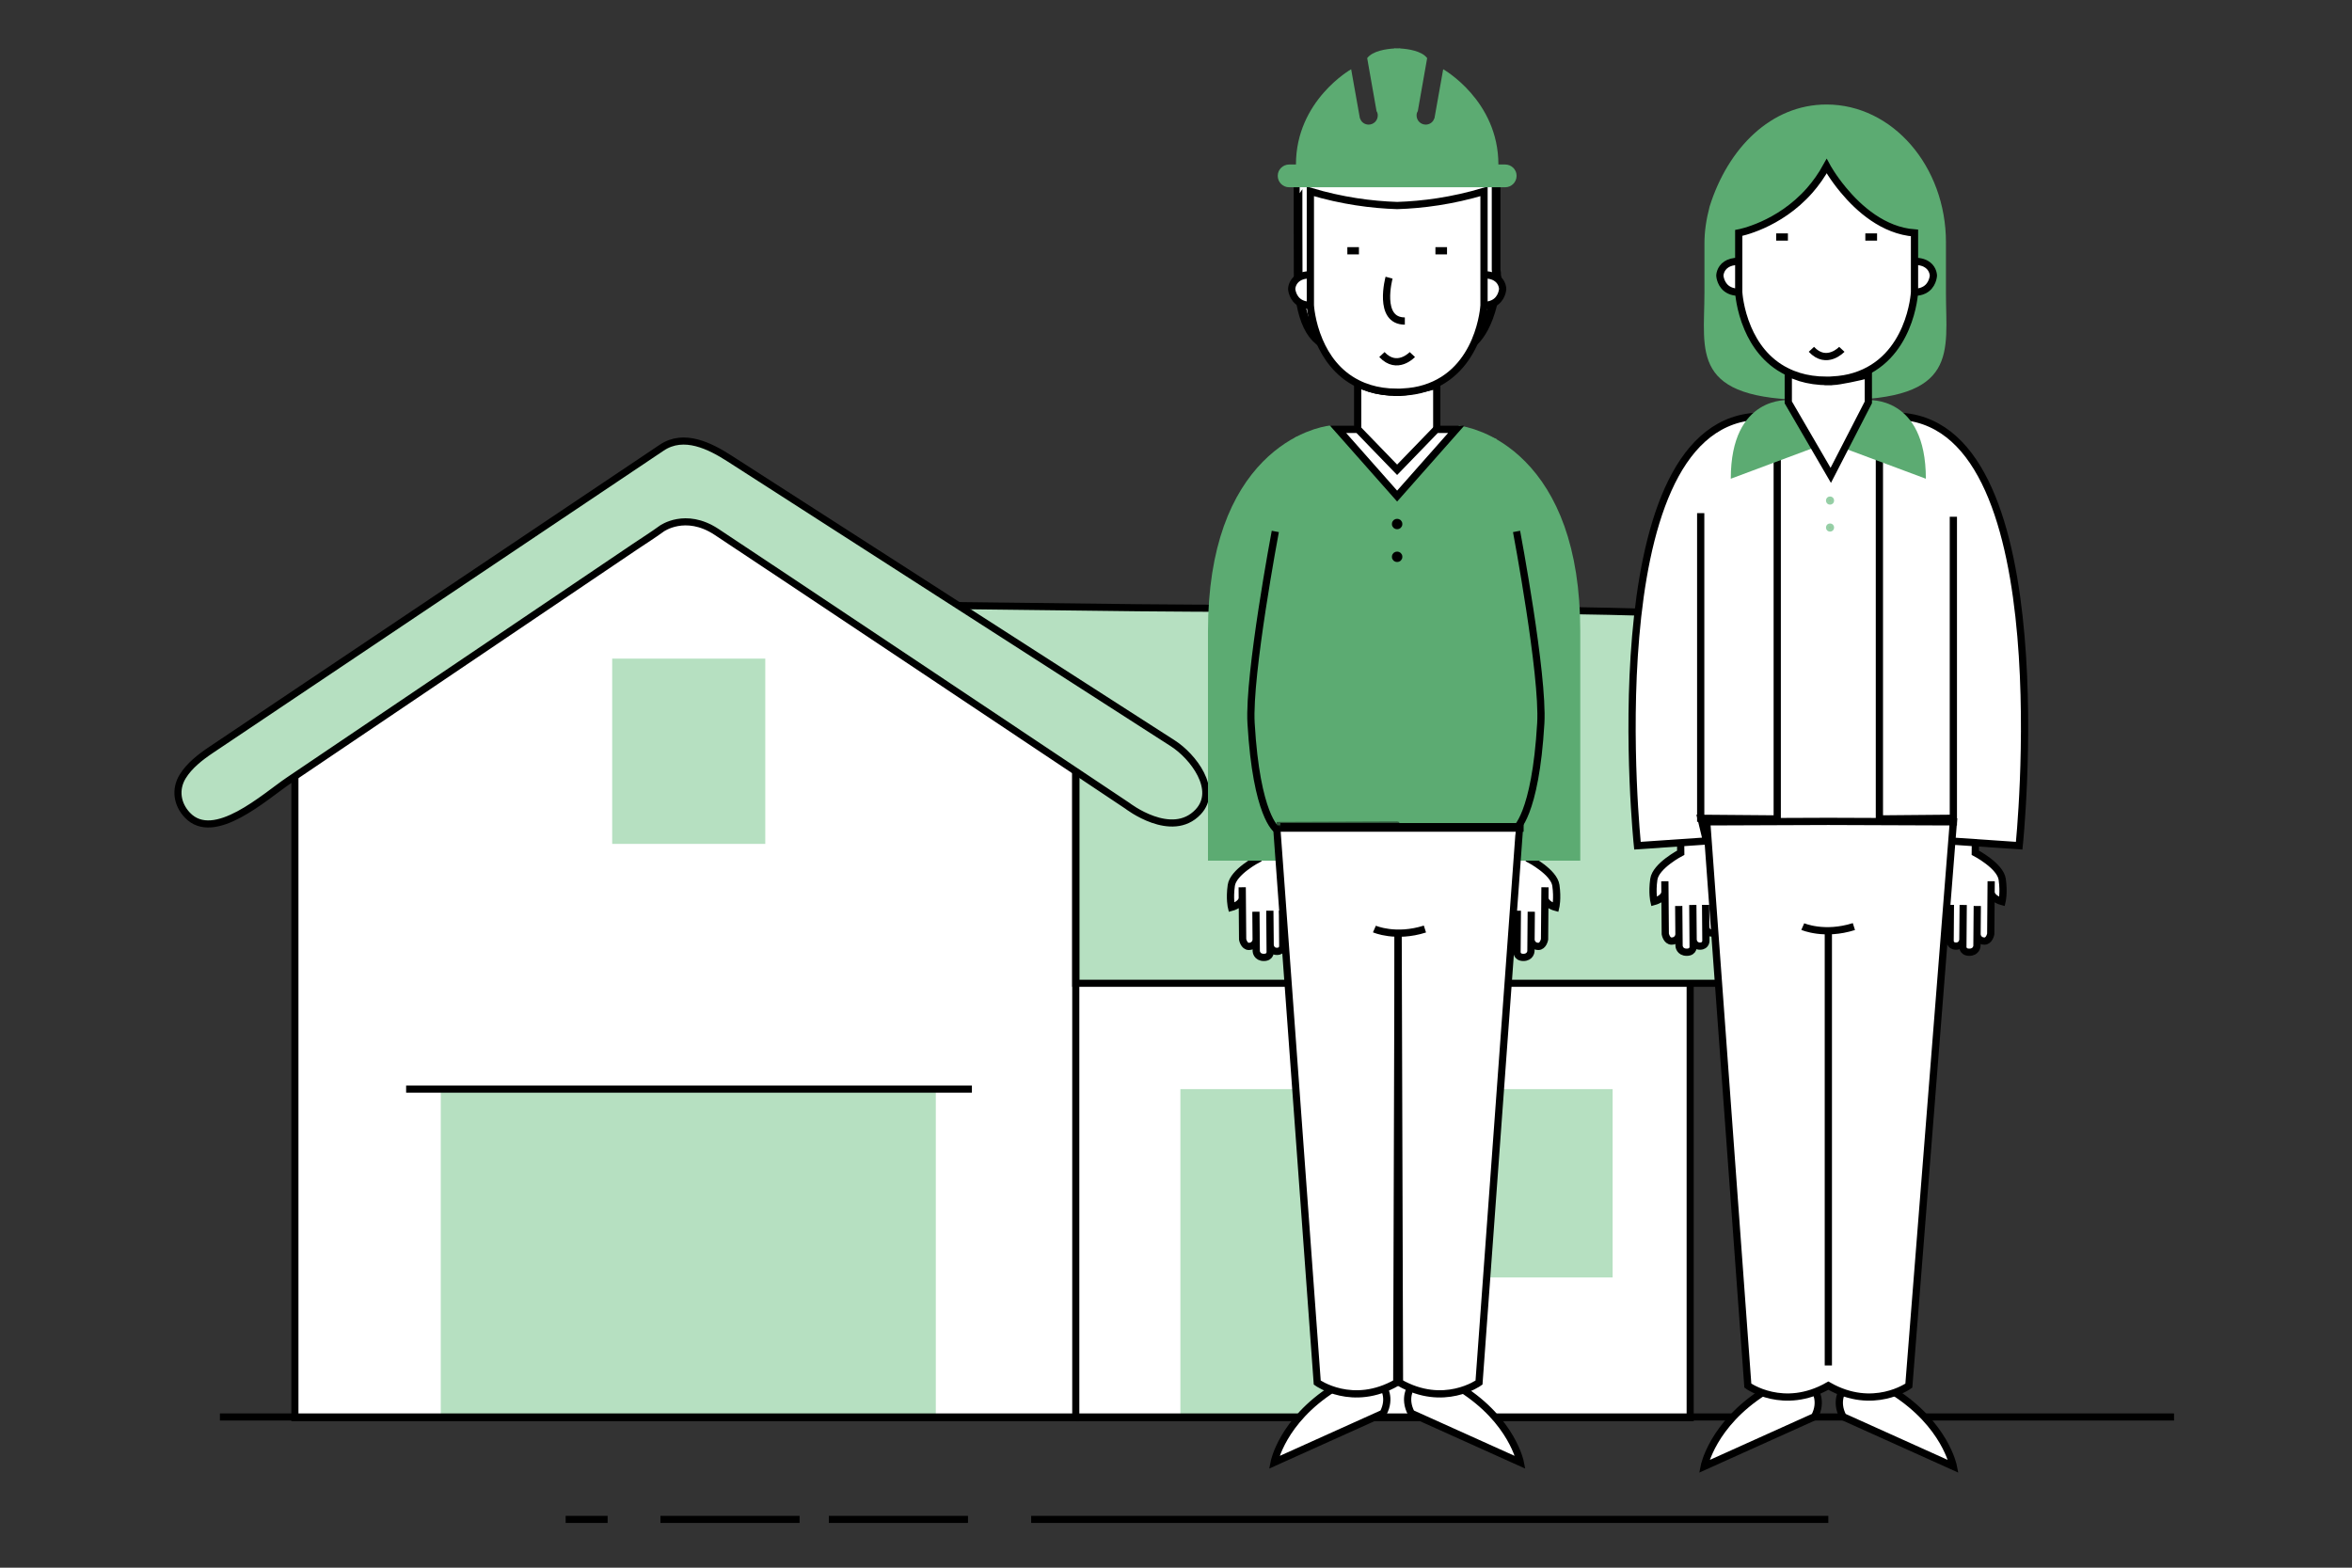 <?xml version="1.0" encoding="utf-8"?>
<!-- Generator: Adobe Illustrator 19.2.1, SVG Export Plug-In . SVG Version: 6.00 Build 0)  -->
<svg version="1.0" xmlns="http://www.w3.org/2000/svg" xmlns:xlink="http://www.w3.org/1999/xlink" x="0px" y="0px" width="450px"
	 height="300px" viewBox="0 0 450 300" style="enable-background:new 0 0 450 300;" xml:space="preserve">
<rect x="0" y="0" width="450" height="300" fill="#333333" stroke="none"/>
<style type="text/css">
	.st0{fill:url(#SVGID_1_);}
	.st1{opacity:0.5;fill:#0D705D;}
	.st2{fill:none;stroke:#FEFEFE;stroke-width:3;stroke-miterlimit:10;stroke-dasharray:2;}
	.st3{opacity:0.5;}
	.st4{fill:#0D705D;}
	.st5{fill:none;stroke:#FEFEFE;stroke-width:3;stroke-miterlimit:10;}
	.st6{fill:none;stroke:#FEFEFE;stroke-width:3;stroke-miterlimit:10;stroke-dasharray:2.023,2.023;}
	.st7{fill:#09AE93;}
	.st8{fill:none;stroke:#FEFEFE;stroke-width:3;stroke-miterlimit:10;stroke-dasharray:1.993,1.993;}
	.st9{opacity:0.7;fill:#09AE93;}
	.st10{opacity:0.5;fill:#DEDBED;}
	.st11{opacity:0.5;fill:#09AE93;}
	.st12{opacity:0.7;fill:#0D705D;}
	.st13{opacity:0.6;}
	.st14{opacity:0.9;fill:#09AE93;}
	.st15{fill:none;stroke:#FEFEFE;stroke-width:3;stroke-miterlimit:10;stroke-dasharray:2.047,2.047;}
	.st16{fill:none;stroke:#FEFEFE;stroke-width:3;stroke-miterlimit:10;stroke-dasharray:2.035,2.035;}
	.st17{fill:none;stroke:#FEFEFE;stroke-width:3;stroke-miterlimit:10;stroke-dasharray:5;}
	.st18{fill:#FEFEFE;}
	.st19{opacity:0.6;fill:#09AE93;}
	.st20{opacity:0.5;fill:url(#SVGID_2_);}
	.st21{opacity:0.5;fill:url(#SVGID_3_);}
	.st22{opacity:0.5;fill:url(#SVGID_4_);}
	.st23{fill:url(#SVGID_5_);stroke:#FEFEFE;stroke-width:3;stroke-miterlimit:10;stroke-dasharray:2;}
	.st24{opacity:0.5;fill:url(#SVGID_6_);}
	.st25{fill:url(#SVGID_7_);}
	.st26{fill:url(#SVGID_8_);}
	.st27{fill:url(#SVGID_9_);}
	.st28{fill:url(#SVGID_10_);}
	.st29{opacity:0.7;fill:url(#SVGID_11_);}
	.st30{opacity:0.7;fill:url(#SVGID_12_);}
	.st31{opacity:0.7;fill:url(#SVGID_13_);}
	.st32{opacity:0.5;fill:url(#SVGID_14_);}
	.st33{opacity:0.5;fill:url(#SVGID_15_);}
	.st34{opacity:0.5;fill:url(#SVGID_16_);}
	.st35{opacity:0.5;fill:url(#SVGID_17_);}
	.st36{opacity:0.5;fill:url(#SVGID_18_);}
	.st37{opacity:0.7;fill:url(#SVGID_19_);}
	.st38{opacity:0.9;fill:url(#SVGID_20_);}
	.st39{fill:url(#SVGID_21_);}
	.st40{fill:url(#SVGID_22_);}
	.st41{opacity:0.5;fill:url(#SVGID_23_);}
	.st42{opacity:0.5;fill:url(#SVGID_24_);}
	.st43{opacity:0.5;fill:url(#SVGID_25_);}
	.st44{opacity:0.5;fill:url(#SVGID_26_);}
	.st45{fill:url(#SVGID_27_);}
	.st46{fill:url(#SVGID_28_);stroke:#FEFEFE;stroke-width:3;stroke-miterlimit:10;stroke-dasharray:5;}
	.st47{fill:url(#SVGID_29_);}
	.st48{opacity:0.6;fill:url(#SVGID_30_);}
	.st49{opacity:0.5;fill:url(#SVGID_31_);}
	.st50{opacity:0.5;fill:url(#SVGID_32_);}
	.st51{opacity:0.5;fill:url(#SVGID_33_);}
	.st52{opacity:0.5;fill:url(#SVGID_34_);}
	.st53{opacity:0.5;fill:url(#SVGID_35_);}
	.st54{opacity:0.5;fill:url(#SVGID_36_);}
	.st55{opacity:0.5;fill:url(#SVGID_37_);}
	.st56{opacity:0.5;fill:url(#SVGID_38_);}
	.st57{opacity:0.5;fill:url(#SVGID_39_);}
	.st58{opacity:0.5;fill:url(#SVGID_40_);}
	.st59{opacity:0.5;fill:url(#SVGID_41_);}
	.st60{opacity:0.5;fill:url(#SVGID_42_);}
	.st61{opacity:0.5;fill:url(#SVGID_43_);}
	.st62{fill:url(#SVGID_44_);stroke:#FEFEFE;stroke-width:3;stroke-miterlimit:10;stroke-dasharray:2;}
	.st63{opacity:0.5;fill:url(#SVGID_45_);}
	.st64{fill:url(#SVGID_46_);}
	.st65{fill:url(#SVGID_47_);}
	.st66{fill:url(#SVGID_48_);}
	.st67{fill:url(#SVGID_49_);}
	.st68{opacity:0.7;fill:url(#SVGID_50_);}
	.st69{opacity:0.5;fill:url(#SVGID_51_);}
	.st70{opacity:0.7;fill:url(#SVGID_52_);}
	.st71{opacity:0.7;fill:url(#SVGID_53_);}
	.st72{opacity:0.5;fill:url(#SVGID_54_);}
	.st73{opacity:0.5;fill:url(#SVGID_55_);}
	.st74{opacity:0.5;fill:url(#SVGID_56_);}
	.st75{opacity:0.5;fill:url(#SVGID_57_);}
	.st76{opacity:0.5;fill:url(#SVGID_58_);}
	.st77{opacity:0.7;fill:url(#SVGID_59_);}
	.st78{opacity:0.9;fill:url(#SVGID_60_);}
	.st79{fill:url(#SVGID_61_);}
	.st80{fill:url(#SVGID_62_);}
	.st81{opacity:0.5;fill:url(#SVGID_63_);}
	.st82{opacity:0.5;fill:url(#SVGID_64_);}
	.st83{opacity:0.5;fill:url(#SVGID_65_);}
	.st84{opacity:0.5;fill:url(#SVGID_66_);}
	.st85{fill:url(#SVGID_67_);}
	.st86{fill:url(#SVGID_68_);stroke:#FEFEFE;stroke-width:3;stroke-miterlimit:10;stroke-dasharray:5;}
	.st87{fill:url(#SVGID_69_);}
	.st88{opacity:0.6;fill:url(#SVGID_70_);}
	.st89{opacity:0.5;fill:url(#SVGID_71_);}
	.st90{opacity:0.5;fill:url(#SVGID_72_);}
	.st91{opacity:0.5;fill:url(#SVGID_73_);}
	.st92{opacity:0.5;fill:url(#SVGID_74_);}
	.st93{opacity:0.3;fill:url(#SVGID_75_);}
	.st94{opacity:0.4;}
	.st95{clip-path:url(#SVGID_77_);fill:#434343;}
	.st96{clip-path:url(#SVGID_79_);fill:#FFFFFF;}
	.st97{clip-path:url(#SVGID_81_);fill:#FFFFFF;}
	.st98{clip-path:url(#SVGID_83_);fill:#FFFFFF;}
	.st99{clip-path:url(#SVGID_85_);fill:#FFFFFF;}
	.st100{clip-path:url(#SVGID_87_);fill:#FFFFFF;}
	.st101{clip-path:url(#SVGID_89_);fill:#FFFFFF;}
	.st102{clip-path:url(#SVGID_91_);fill:#FFFFFF;}
	.st103{clip-path:url(#SVGID_93_);fill:#FFFFFF;}
	.st104{clip-path:url(#SVGID_95_);fill:#FFFFFF;}
	.st105{clip-path:url(#SVGID_97_);fill:#FFFFFF;}
	.st106{clip-path:url(#SVGID_99_);fill:#FFFFFF;}
	.st107{clip-path:url(#SVGID_101_);fill:#FFFFFF;}
	.st108{clip-path:url(#SVGID_103_);fill:#FFFFFF;}
	.st109{clip-path:url(#SVGID_105_);fill:#FFFFFF;}
	.st110{clip-path:url(#SVGID_107_);fill:#FFFFFF;}
	.st111{clip-path:url(#SVGID_109_);fill:#FFFFFF;}
	.st112{clip-path:url(#SVGID_111_);fill:#FFFFFF;}
	.st113{clip-path:url(#SVGID_113_);fill:#FFFFFF;}
	.st114{clip-path:url(#SVGID_115_);fill:#FFFFFF;}
	.st115{clip-path:url(#SVGID_117_);fill:#FFFFFF;}
	.st116{clip-path:url(#SVGID_119_);fill:#FFFFFF;}
	.st117{clip-path:url(#SVGID_121_);fill:#FFFFFF;}
	.st118{clip-path:url(#SVGID_123_);fill:#FFFFFF;}
	.st119{clip-path:url(#SVGID_125_);fill:#FFFFFF;}
	.st120{clip-path:url(#SVGID_127_);fill:#FFFFFF;}
	.st121{clip-path:url(#SVGID_129_);fill:#FFFFFF;}
	.st122{clip-path:url(#SVGID_131_);fill:#FFFFFF;}
	.st123{clip-path:url(#SVGID_133_);fill:#FFFFFF;}
	.st124{clip-path:url(#SVGID_135_);fill:#FFFFFF;}
	.st125{clip-path:url(#SVGID_137_);fill:#434343;}
	.st126{clip-path:url(#SVGID_139_);fill:#FFFFFF;}
	.st127{clip-path:url(#SVGID_141_);fill:#FFFFFF;}
	.st128{clip-path:url(#SVGID_143_);fill:#FFFFFF;}
	.st129{clip-path:url(#SVGID_145_);fill:#FFFFFF;}
	.st130{clip-path:url(#SVGID_147_);fill:#FFFFFF;}
	.st131{clip-path:url(#SVGID_149_);fill:#FFFFFF;}
	.st132{clip-path:url(#SVGID_151_);fill:#FFFFFF;}
	.st133{clip-path:url(#SVGID_153_);fill:#FFFFFF;}
	.st134{fill:#787878;}
	.st135{clip-path:url(#SVGID_155_);fill:#FFFFFF;}
	.st136{clip-path:url(#SVGID_157_);fill:#FFFFFF;}
	.st137{clip-path:url(#SVGID_159_);fill:#FFFFFF;}
	.st138{clip-path:url(#SVGID_161_);fill:#FFFFFF;}
	.st139{clip-path:url(#SVGID_163_);fill:#FFFFFF;}
	.st140{clip-path:url(#SVGID_165_);fill:#FFFFFF;}
	.st141{clip-path:url(#SVGID_167_);fill:#FFFFFF;}
	.st142{clip-path:url(#SVGID_169_);fill:#FFFFFF;}
	.st143{clip-path:url(#SVGID_171_);fill:#FFFFFF;}
	.st144{clip-path:url(#SVGID_173_);fill:#FFFFFF;}
	.st145{clip-path:url(#SVGID_175_);fill:#FFFFFF;}
	.st146{clip-path:url(#SVGID_177_);fill:#FFFFFF;}
	.st147{clip-path:url(#SVGID_179_);fill:#FFFFFF;}
	.st148{clip-path:url(#SVGID_181_);fill:#FFFFFF;}
	.st149{clip-path:url(#SVGID_183_);fill:#FFFFFF;}
	.st150{clip-path:url(#SVGID_185_);fill:#FFFFFF;}
	.st151{clip-path:url(#SVGID_187_);fill:#FFFFFF;}
	.st152{clip-path:url(#SVGID_189_);fill:#FFFFFF;}
	.st153{clip-path:url(#SVGID_191_);fill:#FFFFFF;}
	.st154{clip-path:url(#SVGID_193_);fill:#FFFFFF;}
	.st155{clip-path:url(#SVGID_195_);fill:#FFFFFF;}
	.st156{clip-path:url(#SVGID_197_);fill:#FFFFFF;}
	.st157{clip-path:url(#SVGID_199_);fill:#FFFFFF;}
	.st158{clip-path:url(#SVGID_201_);fill:#FFFFFF;}
	.st159{clip-path:url(#SVGID_203_);fill:#FFFFFF;}
	.st160{clip-path:url(#SVGID_205_);fill:#FFFFFF;}
	.st161{clip-path:url(#SVGID_207_);fill:#FFFFFF;}
	.st162{clip-path:url(#SVGID_209_);fill:#FFFFFF;}
	.st163{clip-path:url(#SVGID_211_);fill:#FFFFFF;}
	.st164{clip-path:url(#SVGID_213_);fill:#FFFFFF;}
	.st165{clip-path:url(#SVGID_215_);fill:#FFFFFF;}
	.st166{clip-path:url(#SVGID_217_);fill:#FFFFFF;}
	.st167{clip-path:url(#SVGID_219_);fill:#FFFFFF;}
	.st168{clip-path:url(#SVGID_221_);fill:#FFFFFF;}
	.st169{clip-path:url(#SVGID_223_);fill:#FFFFFF;}
	.st170{clip-path:url(#SVGID_225_);fill:#FFFFFF;}
	.st171{clip-path:url(#SVGID_227_);fill:#FFFFFF;}
	.st172{clip-path:url(#SVGID_229_);fill:#FFFFFF;}
	.st173{clip-path:url(#SVGID_231_);fill:#FFFFFF;}
	.st174{clip-path:url(#SVGID_233_);fill:#FFFFFF;}
	.st175{clip-path:url(#SVGID_235_);fill:#FFFFFF;}
	.st176{clip-path:url(#SVGID_237_);fill:#FFFFFF;}
	.st177{clip-path:url(#SVGID_239_);}
	.st178{clip-path:url(#SVGID_241_);fill:url(#SVGID_242_);}
	.st179{clip-path:url(#SVGID_244_);}
	.st180{clip-path:url(#SVGID_246_);fill:url(#SVGID_247_);}
	.st181{clip-path:url(#SVGID_249_);}
	.st182{clip-path:url(#SVGID_251_);fill:url(#SVGID_252_);}
	.st183{clip-path:url(#SVGID_254_);fill:#1C1C1C;}
	.st184{clip-path:url(#SVGID_256_);fill:#1C1C1C;}
	.st185{clip-path:url(#SVGID_258_);fill:#1C1C1C;}
	.st186{clip-path:url(#SVGID_260_);fill:#1C1C1C;}
	.st187{clip-path:url(#SVGID_262_);fill:#1C1C1C;}
	.st188{clip-path:url(#SVGID_264_);fill:#1C1C1C;}
	.st189{clip-path:url(#SVGID_266_);fill:#1C1C1C;}
	.st190{clip-path:url(#SVGID_268_);}
	.st191{clip-path:url(#SVGID_270_);fill:url(#SVGID_271_);}
	.st192{clip-path:url(#SVGID_273_);}
	.st193{clip-path:url(#SVGID_275_);fill:url(#SVGID_276_);}
	.st194{clip-path:url(#SVGID_278_);fill:#1C1C1C;}
	.st195{clip-path:url(#SVGID_280_);fill:#1C1C1C;}
	.st196{clip-path:url(#SVGID_282_);fill:#1C1C1C;}
	.st197{clip-path:url(#SVGID_284_);fill:#1C1C1C;}
	.st198{clip-path:url(#SVGID_286_);fill:#1C1C1C;}
	.st199{clip-path:url(#SVGID_288_);fill:#1C1C1C;}
	.st200{clip-path:url(#SVGID_290_);fill:#1C1C1C;}
	.st201{clip-path:url(#SVGID_292_);fill:#1C1C1C;}
	.st202{clip-path:url(#SVGID_294_);}
	.st203{clip-path:url(#SVGID_296_);fill:url(#SVGID_297_);}
	.st204{clip-path:url(#SVGID_299_);}
	.st205{clip-path:url(#SVGID_301_);fill:url(#SVGID_302_);}
	.st206{clip-path:url(#SVGID_304_);}
	.st207{clip-path:url(#SVGID_306_);fill:url(#SVGID_307_);}
	.st208{clip-path:url(#SVGID_309_);}
	.st209{clip-path:url(#SVGID_311_);fill:url(#SVGID_312_);}
	.st210{clip-path:url(#SVGID_314_);}
	.st211{clip-path:url(#SVGID_316_);fill:url(#SVGID_317_);}
	.st212{clip-path:url(#SVGID_319_);}
	.st213{clip-path:url(#SVGID_321_);fill:url(#SVGID_322_);}
	.st214{clip-path:url(#SVGID_324_);}
	.st215{clip-path:url(#SVGID_326_);fill:url(#SVGID_327_);}
	.st216{clip-path:url(#SVGID_329_);}
	.st217{clip-path:url(#SVGID_331_);fill:url(#SVGID_332_);}
	.st218{fill:#606060;}
	.st219{clip-path:url(#SVGID_334_);}
	.st220{clip-path:url(#SVGID_336_);fill:url(#SVGID_337_);}
	.st221{clip-path:url(#SVGID_339_);}
	.st222{clip-path:url(#SVGID_341_);fill:url(#SVGID_342_);}
	.st223{clip-path:url(#SVGID_344_);}
	.st224{clip-path:url(#SVGID_346_);fill:url(#SVGID_347_);}
	.st225{clip-path:url(#SVGID_349_);}
	.st226{clip-path:url(#SVGID_351_);fill:url(#SVGID_352_);}
	.st227{fill:#AFAFAF;}
	.st228{clip-path:url(#SVGID_354_);}
	.st229{clip-path:url(#SVGID_356_);fill:url(#SVGID_357_);}
	.st230{clip-path:url(#SVGID_359_);fill:#FFFFFF;}
	.st231{clip-path:url(#SVGID_361_);fill:#FFFFFF;}
	.st232{clip-path:url(#SVGID_363_);fill:#FFFFFF;}
	.st233{clip-path:url(#SVGID_365_);fill:#FFFFFF;}
	.st234{clip-path:url(#SVGID_367_);fill:#FFFFFF;}
	.st235{clip-path:url(#SVGID_369_);fill:#FFFFFF;}
	.st236{clip-path:url(#SVGID_371_);fill:#FFFFFF;}
	.st237{clip-path:url(#SVGID_373_);fill:#FFFFFF;}
	.st238{clip-path:url(#SVGID_375_);}
	.st239{clip-path:url(#SVGID_377_);fill:url(#SVGID_378_);}
	.st240{clip-path:url(#SVGID_384_);fill:#BABABA;}
	.st241{clip-path:url(#SVGID_386_);fill:#ACACAC;}
	.st242{clip-path:url(#SVGID_388_);}
	.st243{clip-path:url(#SVGID_390_);fill:url(#SVGID_391_);}
	.st244{clip-path:url(#SVGID_393_);fill:#9E9E9E;}
	.st245{clip-path:url(#SVGID_395_);}
	.st246{clip-path:url(#SVGID_397_);fill:url(#SVGID_398_);}
	.st247{clip-path:url(#SVGID_400_);fill:#9E9E9E;}
	.st248{clip-path:url(#SVGID_402_);fill:#868686;}
	.st249{clip-path:url(#SVGID_404_);fill:#626262;}
	.st250{clip-path:url(#SVGID_406_);fill:#9E9E9E;}
	.st251{clip-path:url(#SVGID_408_);}
	.st252{clip-path:url(#SVGID_410_);fill:url(#SVGID_411_);}
	.st253{clip-path:url(#SVGID_413_);}
	.st254{clip-path:url(#SVGID_415_);fill:url(#SVGID_416_);}
	.st255{clip-path:url(#SVGID_418_);}
	.st256{clip-path:url(#SVGID_420_);fill:url(#SVGID_421_);}
	.st257{clip-path:url(#SVGID_423_);}
	.st258{clip-path:url(#SVGID_425_);fill:url(#SVGID_426_);}
	.st259{clip-path:url(#SVGID_428_);}
	.st260{clip-path:url(#SVGID_430_);fill:url(#SVGID_431_);}
	.st261{clip-path:url(#SVGID_433_);}
	.st262{clip-path:url(#SVGID_435_);fill:url(#SVGID_436_);}
	.st263{fill:#757575;}
	.st264{clip-path:url(#SVGID_438_);}
	.st265{clip-path:url(#SVGID_440_);fill:url(#SVGID_441_);}
	.st266{clip-path:url(#SVGID_443_);}
	.st267{clip-path:url(#SVGID_445_);fill:url(#SVGID_446_);}
	.st268{clip-path:url(#SVGID_448_);}
	.st269{clip-path:url(#SVGID_450_);fill:url(#SVGID_451_);}
	.st270{clip-path:url(#SVGID_453_);}
	.st271{clip-path:url(#SVGID_455_);fill:url(#SVGID_456_);}
	.st272{clip-path:url(#SVGID_458_);}
	.st273{clip-path:url(#SVGID_460_);fill:url(#SVGID_461_);}
	.st274{fill:#232323;}
	.st275{clip-path:url(#SVGID_463_);}
	.st276{clip-path:url(#SVGID_465_);fill:url(#SVGID_466_);}
	.st277{clip-path:url(#SVGID_468_);}
	.st278{clip-path:url(#SVGID_470_);fill:url(#SVGID_471_);}
	.st279{fill:#FFFFFF;}
	.st280{clip-path:url(#SVGID_473_);}
	.st281{clip-path:url(#SVGID_475_);fill:url(#SVGID_476_);}
	.st282{clip-path:url(#SVGID_478_);}
	.st283{clip-path:url(#SVGID_480_);fill:url(#SVGID_481_);}
	.st284{clip-path:url(#SVGID_483_);}
	.st285{clip-path:url(#SVGID_485_);fill:url(#SVGID_486_);}
	.st286{clip-path:url(#SVGID_488_);}
	.st287{clip-path:url(#SVGID_490_);fill:url(#SVGID_491_);}
	.st288{clip-path:url(#SVGID_493_);fill:#FFFFFF;}
	.st289{fill:#969696;}
	.st290{fill:#E4E4E4;}
	.st291{clip-path:url(#SVGID_495_);fill:#FFFFFF;}
	.st292{fill:#AAAAAA;}
	.st293{clip-path:url(#SVGID_497_);fill:#FFFFFF;}
	.st294{clip-path:url(#SVGID_499_);}
	.st295{clip-path:url(#SVGID_501_);fill:url(#SVGID_502_);}
	.st296{clip-path:url(#SVGID_504_);}
	.st297{clip-path:url(#SVGID_506_);fill:url(#SVGID_507_);}
	.st298{clip-path:url(#SVGID_509_);}
	.st299{clip-path:url(#SVGID_511_);fill:url(#SVGID_512_);}
	.st300{clip-path:url(#SVGID_514_);}
	.st301{clip-path:url(#SVGID_516_);fill:url(#SVGID_517_);}
	.st302{clip-path:url(#SVGID_519_);fill:#767676;}
	.st303{clip-path:url(#SVGID_521_);fill:#767676;}
	.st304{fill:#999999;}
	.st305{clip-path:url(#SVGID_523_);}
	.st306{clip-path:url(#SVGID_525_);fill:url(#SVGID_526_);}
	.st307{fill:#7E7E7E;}
	.st308{clip-path:url(#SVGID_528_);fill:#767676;}
	.st309{clip-path:url(#SVGID_530_);fill:#767676;}
	.st310{clip-path:url(#SVGID_532_);fill:#767676;}
	.st311{clip-path:url(#SVGID_534_);fill:#767676;}
	.st312{clip-path:url(#SVGID_536_);fill:#767676;}
	.st313{clip-path:url(#SVGID_538_);fill:#767676;}
	.st314{clip-path:url(#SVGID_540_);fill:#767676;}
	.st315{clip-path:url(#SVGID_542_);fill:#FFFFFF;}
	.st316{clip-path:url(#SVGID_544_);fill:#171717;}
	.st317{fill:#B3B3B3;}
	.st318{clip-path:url(#SVGID_546_);}
	.st319{clip-path:url(#SVGID_548_);fill:url(#SVGID_549_);}
	.st320{clip-path:url(#SVGID_551_);}
	.st321{clip-path:url(#SVGID_553_);fill:url(#SVGID_554_);}
	.st322{clip-path:url(#SVGID_556_);fill:#AEAEAE;}
	.st323{clip-path:url(#SVGID_558_);}
	.st324{clip-path:url(#SVGID_560_);}
	.st325{clip-path:url(#SVGID_562_);}
	.st326{fill:#C8C8C8;}
	.st327{clip-path:url(#SVGID_564_);fill:#939393;}
	.st328{clip-path:url(#SVGID_566_);fill:#939393;}
	.st329{clip-path:url(#SVGID_568_);fill:#939393;}
	.st330{clip-path:url(#SVGID_570_);fill:#939393;}
	.st331{clip-path:url(#SVGID_572_);fill:#767676;}
	.st332{clip-path:url(#SVGID_574_);fill:#767676;}
	.st333{clip-path:url(#SVGID_576_);fill:#767676;}
	.st334{clip-path:url(#SVGID_578_);fill:#767676;}
	.st335{clip-path:url(#SVGID_580_);fill:#767676;}
	.st336{clip-path:url(#SVGID_582_);fill:#767676;}
	.st337{clip-path:url(#SVGID_584_);fill:#767676;}
	.st338{clip-path:url(#SVGID_586_);fill:#767676;}
	.st339{clip-path:url(#SVGID_588_);fill:#767676;}
	.st340{clip-path:url(#SVGID_590_);fill:#767676;}
	.st341{clip-path:url(#SVGID_592_);fill:#767676;}
	.st342{clip-path:url(#SVGID_594_);fill:#767676;}
	.st343{clip-path:url(#SVGID_596_);fill:#767676;}
	.st344{clip-path:url(#SVGID_598_);fill:#767676;}
	.st345{clip-path:url(#SVGID_600_);fill:#767676;}
	.st346{clip-path:url(#SVGID_602_);fill:#767676;}
	.st347{clip-path:url(#SVGID_604_);fill:#767676;}
	.st348{clip-path:url(#SVGID_606_);fill:#FFFFFF;}
	.st349{fill:#C9C9C9;}
	.st350{fill:#B9B9B9;}
	.st351{clip-path:url(#SVGID_608_);fill:#232323;}
	.st352{clip-path:url(#SVGID_610_);fill:#232323;}
	.st353{clip-path:url(#SVGID_612_);fill:#232323;}
	.st354{clip-path:url(#SVGID_614_);fill:#232323;}
	.st355{clip-path:url(#SVGID_616_);}
	.st356{clip-path:url(#SVGID_618_);fill:url(#SVGID_619_);}
	.st357{fill:#A9A9A9;}
	.st358{clip-path:url(#SVGID_621_);fill:#434343;}
	.st359{clip-path:url(#SVGID_623_);fill:#FFFFFF;}
	.st360{clip-path:url(#SVGID_625_);fill:#FFFFFF;}
	.st361{clip-path:url(#SVGID_627_);fill:#FFFFFF;}
	.st362{clip-path:url(#SVGID_629_);fill:#FFFFFF;}
	.st363{clip-path:url(#SVGID_631_);fill:#FFFFFF;}
	.st364{clip-path:url(#SVGID_633_);fill:#FFFFFF;}
	.st365{clip-path:url(#SVGID_635_);fill:#FFFFFF;}
	.st366{clip-path:url(#SVGID_637_);fill:#FFFFFF;}
	.st367{clip-path:url(#SVGID_639_);fill:#FFFFFF;}
	.st368{clip-path:url(#SVGID_641_);fill:#FFFFFF;}
	.st369{clip-path:url(#SVGID_643_);fill:#FFFFFF;}
	.st370{clip-path:url(#SVGID_645_);fill:#FFFFFF;}
	.st371{clip-path:url(#SVGID_647_);fill:#FFFFFF;}
	.st372{clip-path:url(#SVGID_649_);fill:#FFFFFF;}
	.st373{clip-path:url(#SVGID_651_);fill:#FFFFFF;}
	.st374{clip-path:url(#SVGID_653_);fill:#FFFFFF;}
	.st375{clip-path:url(#SVGID_655_);fill:#FFFFFF;}
	.st376{clip-path:url(#SVGID_657_);fill:#FFFFFF;}
	.st377{clip-path:url(#SVGID_659_);fill:#FFFFFF;}
	.st378{clip-path:url(#SVGID_661_);fill:#FFFFFF;}
	.st379{clip-path:url(#SVGID_663_);fill:#FFFFFF;}
	.st380{clip-path:url(#SVGID_665_);fill:#FFFFFF;}
	.st381{clip-path:url(#SVGID_667_);fill:#FFFFFF;}
	.st382{clip-path:url(#SVGID_669_);fill:#FFFFFF;}
	.st383{clip-path:url(#SVGID_671_);fill:#FFFFFF;}
	.st384{clip-path:url(#SVGID_673_);fill:#FFFFFF;}
	.st385{clip-path:url(#SVGID_675_);fill:#FFFFFF;}
	.st386{clip-path:url(#SVGID_677_);fill:#FFFFFF;}
	.st387{clip-path:url(#SVGID_679_);fill:#FFFFFF;}
	.st388{clip-path:url(#SVGID_681_);fill:#FFFFFF;}
	.st389{clip-path:url(#SVGID_683_);fill:#FFFFFF;}
	.st390{clip-path:url(#SVGID_685_);fill:#FFFFFF;}
	.st391{clip-path:url(#SVGID_687_);fill:#FFFFFF;}
	.st392{clip-path:url(#SVGID_689_);fill:#FFFFFF;}
	.st393{clip-path:url(#SVGID_691_);fill:#FFFFFF;}
	.st394{clip-path:url(#SVGID_693_);fill:#FFFFFF;}
	.st395{clip-path:url(#SVGID_695_);fill:#FFFFFF;}
	.st396{clip-path:url(#SVGID_697_);fill:#FFFFFF;}
	.st397{clip-path:url(#SVGID_699_);fill:#FFFFFF;}
	.st398{clip-path:url(#SVGID_701_);fill:#FFFFFF;}
	.st399{clip-path:url(#SVGID_703_);fill:#FFFFFF;}
	.st400{clip-path:url(#SVGID_705_);fill:#FFFFFF;}
	.st401{clip-path:url(#SVGID_707_);fill:#FFFFFF;}
	.st402{clip-path:url(#SVGID_709_);fill:#FFFFFF;}
	.st403{clip-path:url(#SVGID_711_);fill:#FFFFFF;}
	.st404{clip-path:url(#SVGID_713_);fill:#FFFFFF;}
	.st405{clip-path:url(#SVGID_715_);fill:#FFFFFF;}
	.st406{clip-path:url(#SVGID_717_);fill:#FFFFFF;}
	.st407{clip-path:url(#SVGID_719_);fill:#434343;}
	.st408{clip-path:url(#SVGID_721_);fill:#FFFFFF;}
	.st409{clip-path:url(#SVGID_723_);fill:#FFFFFF;}
	.st410{clip-path:url(#SVGID_725_);fill:#FFFFFF;}
	.st411{clip-path:url(#SVGID_727_);fill:#FFFFFF;}
	.st412{clip-path:url(#SVGID_729_);fill:#FFFFFF;}
	.st413{clip-path:url(#SVGID_731_);fill:#FFFFFF;}
	.st414{clip-path:url(#SVGID_733_);fill:#FFFFFF;}
	.st415{clip-path:url(#SVGID_735_);fill:#FFFFFF;}
	.st416{clip-path:url(#SVGID_737_);fill:#FFFFFF;}
	.st417{clip-path:url(#SVGID_739_);fill:#FFFFFF;}
	.st418{clip-path:url(#SVGID_741_);fill:#FFFFFF;}
	.st419{clip-path:url(#SVGID_743_);fill:#FFFFFF;}
	.st420{clip-path:url(#SVGID_745_);fill:#FFFFFF;}
	.st421{clip-path:url(#SVGID_747_);fill:#FFFFFF;}
	.st422{clip-path:url(#SVGID_749_);fill:#FFFFFF;}
	.st423{clip-path:url(#SVGID_751_);fill:#FFFFFF;}
	.st424{clip-path:url(#SVGID_753_);fill:#FFFFFF;}
	.st425{clip-path:url(#SVGID_755_);fill:#FFFFFF;}
	.st426{clip-path:url(#SVGID_757_);fill:#FFFFFF;}
	.st427{clip-path:url(#SVGID_759_);fill:#FFFFFF;}
	.st428{clip-path:url(#SVGID_761_);fill:#FFFFFF;}
	.st429{clip-path:url(#SVGID_763_);fill:#FFFFFF;}
	.st430{clip-path:url(#SVGID_765_);fill:#FFFFFF;}
	.st431{clip-path:url(#SVGID_767_);fill:#FFFFFF;}
	.st432{clip-path:url(#SVGID_769_);fill:#FFFFFF;}
	.st433{clip-path:url(#SVGID_771_);fill:#FFFFFF;}
	.st434{clip-path:url(#SVGID_773_);fill:#FFFFFF;}
	.st435{clip-path:url(#SVGID_775_);fill:#FFFFFF;}
	.st436{clip-path:url(#SVGID_777_);fill:#FFFFFF;}
	.st437{clip-path:url(#SVGID_779_);fill:#FFFFFF;}
	.st438{clip-path:url(#SVGID_781_);fill:#FFFFFF;}
	.st439{clip-path:url(#SVGID_783_);fill:#FFFFFF;}
	.st440{clip-path:url(#SVGID_785_);fill:#FFFFFF;}
	.st441{clip-path:url(#SVGID_787_);fill:#FFFFFF;}
	.st442{clip-path:url(#SVGID_789_);fill:#FFFFFF;}
	.st443{clip-path:url(#SVGID_791_);fill:#FFFFFF;}
	.st444{clip-path:url(#SVGID_793_);fill:#FFFFFF;}
	.st445{clip-path:url(#SVGID_795_);fill:#FFFFFF;}
	.st446{clip-path:url(#SVGID_797_);fill:#FFFFFF;}
	.st447{clip-path:url(#SVGID_799_);fill:#FFFFFF;}
	.st448{clip-path:url(#SVGID_801_);fill:#FFFFFF;}
	.st449{clip-path:url(#SVGID_803_);fill:#FFFFFF;}
	.st450{clip-path:url(#SVGID_805_);fill:#FFFFFF;}
	.st451{clip-path:url(#SVGID_807_);fill:#FFFFFF;}
	.st452{clip-path:url(#SVGID_809_);fill:#FFFFFF;}
	.st453{clip-path:url(#SVGID_811_);fill:#FFFFFF;}
	.st454{clip-path:url(#SVGID_813_);fill:#FFFFFF;}
	.st455{clip-path:url(#SVGID_815_);fill:#FFFFFF;}
	.st456{clip-path:url(#SVGID_817_);fill:#FFFFFF;}
	.st457{clip-path:url(#SVGID_819_);fill:#FFFFFF;}
	.st458{clip-path:url(#SVGID_821_);fill:#434343;}
	.st459{clip-path:url(#SVGID_823_);fill:#FFFFFF;}
	.st460{clip-path:url(#SVGID_825_);fill:#FFFFFF;}
	.st461{clip-path:url(#SVGID_827_);fill:#FFFFFF;}
	.st462{clip-path:url(#SVGID_829_);fill:#FFFFFF;}
	.st463{clip-path:url(#SVGID_831_);fill:#FFFFFF;}
	.st464{clip-path:url(#SVGID_833_);fill:#FFFFFF;}
	.st465{clip-path:url(#SVGID_835_);fill:#FFFFFF;}
	.st466{clip-path:url(#SVGID_837_);fill:#FFFFFF;}
	.st467{clip-path:url(#SVGID_839_);fill:#FFFFFF;}
	.st468{clip-path:url(#SVGID_841_);fill:#FFFFFF;}
	.st469{clip-path:url(#SVGID_843_);fill:#FFFFFF;}
	.st470{clip-path:url(#SVGID_845_);fill:#FFFFFF;}
	.st471{clip-path:url(#SVGID_847_);fill:#FFFFFF;}
	.st472{clip-path:url(#SVGID_849_);fill:#FFFFFF;}
	.st473{clip-path:url(#SVGID_851_);fill:#FFFFFF;}
	.st474{clip-path:url(#SVGID_853_);fill:#FFFFFF;}
	.st475{clip-path:url(#SVGID_855_);fill:#FFFFFF;}
	.st476{clip-path:url(#SVGID_857_);fill:#FFFFFF;}
	.st477{clip-path:url(#SVGID_859_);fill:#FFFFFF;}
	.st478{clip-path:url(#SVGID_861_);fill:#FFFFFF;}
	.st479{clip-path:url(#SVGID_863_);fill:#FFFFFF;}
	.st480{clip-path:url(#SVGID_865_);fill:#FFFFFF;}
	.st481{clip-path:url(#SVGID_867_);fill:#FFFFFF;}
	.st482{clip-path:url(#SVGID_869_);fill:#FFFFFF;}
	.st483{clip-path:url(#SVGID_871_);fill:#FFFFFF;}
	.st484{clip-path:url(#SVGID_873_);fill:#FFFFFF;}
	.st485{clip-path:url(#SVGID_875_);fill:#FFFFFF;}
	.st486{clip-path:url(#SVGID_877_);fill:#FFFFFF;}
	.st487{clip-path:url(#SVGID_879_);fill:#FFFFFF;}
	.st488{clip-path:url(#SVGID_881_);fill:#FFFFFF;}
	.st489{clip-path:url(#SVGID_883_);fill:#FFFFFF;}
	.st490{clip-path:url(#SVGID_885_);fill:#FFFFFF;}
	.st491{clip-path:url(#SVGID_887_);fill:#FFFFFF;}
	.st492{clip-path:url(#SVGID_889_);fill:#FFFFFF;}
	.st493{clip-path:url(#SVGID_891_);fill:#FFFFFF;}
	.st494{clip-path:url(#SVGID_893_);fill:#FFFFFF;}
	.st495{clip-path:url(#SVGID_895_);fill:#FFFFFF;}
	.st496{clip-path:url(#SVGID_897_);fill:#FFFFFF;}
	.st497{clip-path:url(#SVGID_899_);fill:#FFFFFF;}
	.st498{clip-path:url(#SVGID_901_);fill:#FFFFFF;}
	.st499{clip-path:url(#SVGID_903_);fill:#FFFFFF;}
	.st500{clip-path:url(#SVGID_905_);fill:#FFFFFF;}
	.st501{clip-path:url(#SVGID_907_);fill:#FFFFFF;}
	.st502{clip-path:url(#SVGID_909_);fill:#FFFFFF;}
	.st503{clip-path:url(#SVGID_911_);fill:#FFFFFF;}
	.st504{clip-path:url(#SVGID_913_);fill:#FFFFFF;}
	.st505{clip-path:url(#SVGID_915_);fill:#FFFFFF;}
	.st506{clip-path:url(#SVGID_917_);fill:#FFFFFF;}
	.st507{clip-path:url(#SVGID_919_);fill:#FFFFFF;}
	.st508{clip-path:url(#SVGID_921_);fill:#FFFFFF;}
	.st509{clip-path:url(#SVGID_923_);fill:#434343;}
	.st510{clip-path:url(#SVGID_925_);fill:#FFFFFF;}
	.st511{clip-path:url(#SVGID_927_);fill:#FFFFFF;}
	.st512{clip-path:url(#SVGID_929_);fill:#FFFFFF;}
	.st513{clip-path:url(#SVGID_931_);fill:#FFFFFF;}
	.st514{clip-path:url(#SVGID_933_);fill:#FFFFFF;}
	.st515{clip-path:url(#SVGID_935_);fill:#FFFFFF;}
	.st516{clip-path:url(#SVGID_937_);fill:#FFFFFF;}
	.st517{clip-path:url(#SVGID_939_);fill:#FFFFFF;}
	.st518{clip-path:url(#SVGID_941_);fill:#FFFFFF;}
	.st519{clip-path:url(#SVGID_943_);fill:#FFFFFF;}
	.st520{clip-path:url(#SVGID_945_);fill:#FFFFFF;}
	.st521{clip-path:url(#SVGID_947_);fill:#FFFFFF;}
	.st522{clip-path:url(#SVGID_949_);fill:#FFFFFF;}
	.st523{clip-path:url(#SVGID_951_);fill:#FFFFFF;}
	.st524{clip-path:url(#SVGID_953_);fill:#FFFFFF;}
	.st525{clip-path:url(#SVGID_955_);fill:#FFFFFF;}
	.st526{clip-path:url(#SVGID_957_);fill:#FFFFFF;}
	.st527{clip-path:url(#SVGID_959_);fill:#FFFFFF;}
	.st528{clip-path:url(#SVGID_961_);fill:#FFFFFF;}
	.st529{clip-path:url(#SVGID_963_);fill:#FFFFFF;}
	.st530{clip-path:url(#SVGID_965_);fill:#FFFFFF;}
	.st531{clip-path:url(#SVGID_967_);fill:#FFFFFF;}
	.st532{clip-path:url(#SVGID_969_);fill:#FFFFFF;}
	.st533{clip-path:url(#SVGID_971_);fill:#FFFFFF;}
	.st534{clip-path:url(#SVGID_973_);fill:#FFFFFF;}
	.st535{clip-path:url(#SVGID_975_);fill:#FFFFFF;}
	.st536{clip-path:url(#SVGID_977_);fill:#FFFFFF;}
	.st537{clip-path:url(#SVGID_979_);fill:#FFFFFF;}
	.st538{clip-path:url(#SVGID_981_);fill:#FFFFFF;}
	.st539{clip-path:url(#SVGID_983_);fill:#FFFFFF;}
	.st540{clip-path:url(#SVGID_985_);fill:#FFFFFF;}
	.st541{clip-path:url(#SVGID_987_);fill:#FFFFFF;}
	.st542{clip-path:url(#SVGID_989_);fill:#FFFFFF;}
	.st543{clip-path:url(#SVGID_991_);fill:#FFFFFF;}
	.st544{clip-path:url(#SVGID_993_);fill:#FFFFFF;}
	.st545{clip-path:url(#SVGID_995_);fill:#FFFFFF;}
	.st546{clip-path:url(#SVGID_997_);fill:#FFFFFF;}
	.st547{clip-path:url(#SVGID_999_);fill:#FFFFFF;}
	.st548{clip-path:url(#SVGID_1001_);fill:#FFFFFF;}
	.st549{clip-path:url(#SVGID_1003_);fill:#FFFFFF;}
	.st550{clip-path:url(#SVGID_1005_);fill:#FFFFFF;}
	.st551{clip-path:url(#SVGID_1007_);fill:#FFFFFF;}
	.st552{clip-path:url(#SVGID_1009_);fill:#FFFFFF;}
	.st553{clip-path:url(#SVGID_1011_);fill:#FFFFFF;}
	.st554{clip-path:url(#SVGID_1013_);fill:#FFFFFF;}
	.st555{clip-path:url(#SVGID_1015_);fill:#FFFFFF;}
	.st556{clip-path:url(#SVGID_1017_);fill:#FFFFFF;}
	.st557{clip-path:url(#SVGID_1019_);fill:#FFFFFF;}
	.st558{clip-path:url(#SVGID_1021_);fill:#FFFFFF;}
	.st559{clip-path:url(#SVGID_1023_);fill:#FFFFFF;}
	.st560{fill:#C4C4C4;}
	.st561{clip-path:url(#SVGID_1025_);fill:#FFFFFF;}
	.st562{clip-path:url(#SVGID_1027_);fill:#FFFFFF;}
	.st563{clip-path:url(#SVGID_1029_);fill:#FFFFFF;}
	.st564{clip-path:url(#SVGID_1031_);fill:#FFFFFF;}
	.st565{clip-path:url(#SVGID_1033_);fill:#FFFFFF;}
	.st566{clip-path:url(#SVGID_1035_);fill:#FFFFFF;}
	.st567{clip-path:url(#SVGID_1037_);fill:#FFFFFF;}
	.st568{clip-path:url(#SVGID_1039_);fill:#FFFFFF;}
	.st569{clip-path:url(#SVGID_1041_);fill:#FFFFFF;}
	.st570{clip-path:url(#SVGID_1043_);fill:#FFFFFF;}
	.st571{clip-path:url(#SVGID_1045_);fill:#FFFFFF;}
	.st572{clip-path:url(#SVGID_1047_);fill:#FFFFFF;}
	.st573{clip-path:url(#SVGID_1049_);fill:#FFFFFF;}
	.st574{clip-path:url(#SVGID_1051_);fill:#FFFFFF;}
	.st575{clip-path:url(#SVGID_1053_);fill:#FFFFFF;}
	.st576{clip-path:url(#SVGID_1055_);fill:#FFFFFF;}
	.st577{clip-path:url(#SVGID_1057_);fill:#FFFFFF;}
	.st578{clip-path:url(#SVGID_1059_);fill:#FFFFFF;}
	.st579{clip-path:url(#SVGID_1061_);fill:#FFFFFF;}
	.st580{clip-path:url(#SVGID_1063_);fill:#FFFFFF;}
	.st581{clip-path:url(#SVGID_1065_);fill:#FFFFFF;}
	.st582{clip-path:url(#SVGID_1067_);fill:#FFFFFF;}
	.st583{clip-path:url(#SVGID_1069_);fill:#FFFFFF;}
	.st584{clip-path:url(#SVGID_1071_);fill:#FFFFFF;}
	.st585{clip-path:url(#SVGID_1073_);fill:#FFFFFF;}
	.st586{clip-path:url(#SVGID_1075_);fill:#FFFFFF;}
	.st587{clip-path:url(#SVGID_1077_);fill:#FFFFFF;}
	.st588{clip-path:url(#SVGID_1079_);fill:#FFFFFF;}
	.st589{clip-path:url(#SVGID_1081_);fill:#FFFFFF;}
	.st590{clip-path:url(#SVGID_1083_);fill:#FFFFFF;}
	.st591{clip-path:url(#SVGID_1085_);fill:#FFFFFF;}
	.st592{clip-path:url(#SVGID_1087_);fill:#FFFFFF;}
	.st593{clip-path:url(#SVGID_1089_);fill:#FFFFFF;}
	.st594{clip-path:url(#SVGID_1091_);fill:#FFFFFF;}
	.st595{clip-path:url(#SVGID_1093_);fill:#FFFFFF;}
	.st596{clip-path:url(#SVGID_1095_);fill:#FFFFFF;}
	.st597{clip-path:url(#SVGID_1097_);fill:#FFFFFF;}
	.st598{clip-path:url(#SVGID_1099_);fill:#FFFFFF;}
	.st599{clip-path:url(#SVGID_1101_);fill:#FFFFFF;}
	.st600{clip-path:url(#SVGID_1103_);fill:#FFFFFF;}
	.st601{clip-path:url(#SVGID_1105_);fill:#FFFFFF;}
	.st602{clip-path:url(#SVGID_1107_);fill:#FFFFFF;}
	.st603{clip-path:url(#SVGID_1109_);fill:#FFFFFF;}
	.st604{clip-path:url(#SVGID_1111_);fill:#FFFFFF;}
	.st605{clip-path:url(#SVGID_1113_);fill:#FFFFFF;}
	.st606{clip-path:url(#SVGID_1115_);fill:#FFFFFF;}
	.st607{clip-path:url(#SVGID_1117_);fill:#FFFFFF;}
	.st608{clip-path:url(#SVGID_1119_);fill:#FFFFFF;}
	.st609{clip-path:url(#SVGID_1121_);fill:#FFFFFF;}
	.st610{clip-path:url(#SVGID_1123_);fill:#FFFFFF;}
	.st611{clip-path:url(#SVGID_1125_);fill:#FFFFFF;}
	.st612{clip-path:url(#SVGID_1127_);fill:#FFFFFF;}
	.st613{clip-path:url(#SVGID_1129_);fill:#FFFFFF;}
	.st614{clip-path:url(#SVGID_1131_);fill:#FFFFFF;}
	.st615{clip-path:url(#SVGID_1133_);fill:#FFFFFF;}
	.st616{clip-path:url(#SVGID_1135_);fill:#FFFFFF;}
	.st617{clip-path:url(#SVGID_1137_);fill:#FFFFFF;}
	.st618{clip-path:url(#SVGID_1139_);fill:#FFFFFF;}
	.st619{clip-path:url(#SVGID_1141_);fill:#FFFFFF;}
	.st620{clip-path:url(#SVGID_1143_);fill:#FFFFFF;}
	.st621{clip-path:url(#SVGID_1145_);fill:#FFFFFF;}
	.st622{clip-path:url(#SVGID_1147_);fill:#FFFFFF;}
	.st623{clip-path:url(#SVGID_1149_);fill:#FFFFFF;}
	.st624{clip-path:url(#SVGID_1151_);fill:#FFFFFF;}
	.st625{clip-path:url(#SVGID_1153_);fill:#FFFFFF;}
	.st626{clip-path:url(#SVGID_1155_);fill:#FFFFFF;}
	.st627{clip-path:url(#SVGID_1157_);fill:#FFFFFF;}
	.st628{clip-path:url(#SVGID_1159_);fill:#FFFFFF;}
	.st629{clip-path:url(#SVGID_1161_);fill:#FFFFFF;}
	.st630{clip-path:url(#SVGID_1163_);fill:#FFFFFF;}
	.st631{clip-path:url(#SVGID_1165_);fill:#FFFFFF;}
	.st632{clip-path:url(#SVGID_1167_);fill:#FFFFFF;}
	.st633{clip-path:url(#SVGID_1169_);fill:#FFFFFF;}
	.st634{clip-path:url(#SVGID_1171_);fill:#FFFFFF;}
	.st635{clip-path:url(#SVGID_1173_);fill:#FFFFFF;}
	.st636{clip-path:url(#SVGID_1175_);fill:#FFFFFF;}
	.st637{clip-path:url(#SVGID_1177_);fill:#FFFFFF;}
	.st638{clip-path:url(#SVGID_1179_);fill:#FFFFFF;}
	.st639{clip-path:url(#SVGID_1181_);fill:#FFFFFF;}
	.st640{clip-path:url(#SVGID_1183_);fill:#FFFFFF;}
	.st641{clip-path:url(#SVGID_1185_);fill:#FFFFFF;}
	.st642{clip-path:url(#SVGID_1187_);fill:#FFFFFF;}
	.st643{clip-path:url(#SVGID_1189_);fill:#FFFFFF;}
	.st644{clip-path:url(#SVGID_1191_);fill:#FFFFFF;}
	.st645{clip-path:url(#SVGID_1193_);fill:#FFFFFF;}
	.st646{clip-path:url(#SVGID_1195_);fill:#FFFFFF;}
	.st647{clip-path:url(#SVGID_1197_);fill:#FFFFFF;}
	.st648{clip-path:url(#SVGID_1199_);fill:#FFFFFF;}
	.st649{clip-path:url(#SVGID_1201_);fill:#FFFFFF;}
	.st650{clip-path:url(#SVGID_1203_);fill:#FFFFFF;}
	.st651{clip-path:url(#SVGID_1205_);fill:#FFFFFF;}
	.st652{clip-path:url(#SVGID_1207_);fill:#FFFFFF;}
	.st653{clip-path:url(#SVGID_1209_);fill:#FFFFFF;}
	.st654{clip-path:url(#SVGID_1211_);fill:#FFFFFF;}
	.st655{clip-path:url(#SVGID_1213_);}
	.st656{clip-path:url(#SVGID_1215_);fill:url(#SVGID_1216_);}
	.st657{clip-path:url(#SVGID_1218_);}
	.st658{clip-path:url(#SVGID_1220_);fill:url(#SVGID_1221_);}
	.st659{clip-path:url(#SVGID_1223_);}
	.st660{clip-path:url(#SVGID_1225_);fill:url(#SVGID_1226_);}
	.st661{clip-path:url(#SVGID_1228_);fill:#1C1C1C;}
	.st662{clip-path:url(#SVGID_1230_);fill:#1C1C1C;}
	.st663{clip-path:url(#SVGID_1232_);fill:#1C1C1C;}
	.st664{clip-path:url(#SVGID_1234_);fill:#1C1C1C;}
	.st665{clip-path:url(#SVGID_1236_);fill:#1C1C1C;}
	.st666{clip-path:url(#SVGID_1238_);fill:#1C1C1C;}
	.st667{clip-path:url(#SVGID_1240_);fill:#1C1C1C;}
	.st668{clip-path:url(#SVGID_1242_);fill:#1C1C1C;}
	.st669{clip-path:url(#SVGID_1244_);fill:#1C1C1C;}
	.st670{clip-path:url(#SVGID_1246_);fill:#1C1C1C;}
	.st671{clip-path:url(#SVGID_1248_);fill:#1C1C1C;}
	.st672{clip-path:url(#SVGID_1250_);}
	.st673{clip-path:url(#SVGID_1252_);fill:url(#SVGID_1253_);}
	.st674{clip-path:url(#SVGID_1255_);}
	.st675{clip-path:url(#SVGID_1257_);fill:url(#SVGID_1258_);}
	.st676{clip-path:url(#SVGID_1260_);fill:#1C1C1C;}
	.st677{clip-path:url(#SVGID_1262_);fill:#1C1C1C;}
	.st678{clip-path:url(#SVGID_1264_);fill:#1C1C1C;}
	.st679{clip-path:url(#SVGID_1266_);fill:#1C1C1C;}
	.st680{clip-path:url(#SVGID_1268_);fill:#1C1C1C;}
	.st681{clip-path:url(#SVGID_1270_);fill:#1C1C1C;}
	.st682{clip-path:url(#SVGID_1272_);fill:#1C1C1C;}
	.st683{clip-path:url(#SVGID_1274_);fill:#1C1C1C;}
	.st684{clip-path:url(#SVGID_1276_);}
	.st685{clip-path:url(#SVGID_1278_);fill:url(#SVGID_1279_);}
	.st686{clip-path:url(#SVGID_1281_);}
	.st687{clip-path:url(#SVGID_1283_);fill:url(#SVGID_1284_);}
	.st688{clip-path:url(#SVGID_1286_);}
	.st689{clip-path:url(#SVGID_1288_);fill:url(#SVGID_1289_);}
	.st690{clip-path:url(#SVGID_1291_);}
	.st691{clip-path:url(#SVGID_1293_);fill:url(#SVGID_1294_);}
	.st692{clip-path:url(#SVGID_1296_);}
	.st693{clip-path:url(#SVGID_1298_);fill:url(#SVGID_1299_);}
	.st694{clip-path:url(#SVGID_1301_);}
	.st695{clip-path:url(#SVGID_1303_);fill:url(#SVGID_1304_);}
	.st696{clip-path:url(#SVGID_1306_);}
	.st697{clip-path:url(#SVGID_1308_);fill:url(#SVGID_1309_);}
	.st698{clip-path:url(#SVGID_1311_);}
	.st699{clip-path:url(#SVGID_1313_);fill:url(#SVGID_1314_);}
	.st700{clip-path:url(#SVGID_1316_);}
	.st701{clip-path:url(#SVGID_1318_);fill:url(#SVGID_1319_);}
	.st702{clip-path:url(#SVGID_1321_);}
	.st703{clip-path:url(#SVGID_1323_);fill:url(#SVGID_1324_);}
	.st704{clip-path:url(#SVGID_1326_);}
	.st705{clip-path:url(#SVGID_1328_);fill:url(#SVGID_1329_);}
	.st706{clip-path:url(#SVGID_1331_);}
	.st707{clip-path:url(#SVGID_1333_);fill:url(#SVGID_1334_);}
	.st708{clip-path:url(#SVGID_1336_);}
	.st709{clip-path:url(#SVGID_1338_);fill:url(#SVGID_1339_);}
	.st710{clip-path:url(#SVGID_1341_);}
	.st711{clip-path:url(#SVGID_1343_);fill:url(#SVGID_1344_);}
	.st712{clip-path:url(#SVGID_1346_);}
	.st713{clip-path:url(#SVGID_1348_);fill:url(#SVGID_1349_);}
	.st714{clip-path:url(#SVGID_1351_);}
	.st715{clip-path:url(#SVGID_1353_);fill:url(#SVGID_1354_);}
	.st716{clip-path:url(#SVGID_1356_);}
	.st717{clip-path:url(#SVGID_1358_);fill:url(#SVGID_1359_);}
	.st718{clip-path:url(#SVGID_1361_);}
	.st719{clip-path:url(#SVGID_1363_);fill:url(#SVGID_1364_);}
	.st720{clip-path:url(#SVGID_1366_);}
	.st721{clip-path:url(#SVGID_1368_);fill:url(#SVGID_1369_);}
	.st722{clip-path:url(#SVGID_1371_);}
	.st723{clip-path:url(#SVGID_1373_);fill:url(#SVGID_1374_);}
	.st724{clip-path:url(#SVGID_1376_);}
	.st725{clip-path:url(#SVGID_1378_);fill:url(#SVGID_1379_);}
	.st726{clip-path:url(#SVGID_1381_);}
	.st727{clip-path:url(#SVGID_1383_);fill:url(#SVGID_1384_);}
	.st728{clip-path:url(#SVGID_1386_);}
	.st729{clip-path:url(#SVGID_1388_);fill:url(#SVGID_1389_);}
	.st730{clip-path:url(#SVGID_1391_);}
	.st731{clip-path:url(#SVGID_1393_);fill:url(#SVGID_1394_);}
	.st732{clip-path:url(#SVGID_1396_);fill:#4D4D4D;}
	.st733{clip-path:url(#SVGID_1398_);fill:#4D4D4D;}
	.st734{clip-path:url(#SVGID_1400_);fill:#4D4D4D;}
	.st735{clip-path:url(#SVGID_1402_);fill:#4D4D4D;}
	.st736{clip-path:url(#SVGID_1404_);fill:#4D4D4D;}
	.st737{clip-path:url(#SVGID_1406_);fill:#4D4D4D;}
	.st738{clip-path:url(#SVGID_1408_);fill:#4D4D4D;}
	.st739{clip-path:url(#SVGID_1410_);fill:#4D4D4D;}
	.st740{clip-path:url(#SVGID_1412_);fill:#4D4D4D;}
	.st741{clip-path:url(#SVGID_1414_);fill:#4D4D4D;}
	.st742{clip-path:url(#SVGID_1416_);fill:#4D4D4D;}
	.st743{clip-path:url(#SVGID_1418_);fill:#4D4D4D;}
	.st744{clip-path:url(#SVGID_1420_);fill:#4D4D4D;}
	.st745{clip-path:url(#SVGID_1422_);fill:#4D4D4D;}
	.st746{clip-path:url(#SVGID_1424_);fill:#4D4D4D;}
	.st747{clip-path:url(#SVGID_1426_);fill:#4D4D4D;}
	.st748{clip-path:url(#SVGID_1428_);fill:#4D4D4D;}
	.st749{clip-path:url(#SVGID_1430_);fill:#4D4D4D;}
	.st750{clip-path:url(#SVGID_1432_);fill:#4D4D4D;}
	.st751{clip-path:url(#SVGID_1434_);fill:#4D4D4D;}
	.st752{clip-path:url(#SVGID_1436_);fill:#4D4D4D;}
	.st753{clip-path:url(#SVGID_1438_);fill:#4D4D4D;}
	.st754{clip-path:url(#SVGID_1440_);fill:#4D4D4D;}
	.st755{clip-path:url(#SVGID_1442_);fill:#4D4D4D;}
	.st756{clip-path:url(#SVGID_1444_);fill:#4D4D4D;}
	.st757{clip-path:url(#SVGID_1446_);fill:#4D4D4D;}
	.st758{clip-path:url(#SVGID_1448_);fill:#4D4D4D;}
	.st759{clip-path:url(#SVGID_1450_);fill:#4D4D4D;}
	.st760{clip-path:url(#SVGID_1452_);fill:#4D4D4D;}
	.st761{clip-path:url(#SVGID_1454_);fill:#4D4D4D;}
	.st762{clip-path:url(#SVGID_1456_);fill:#4D4D4D;}
	.st763{clip-path:url(#SVGID_1458_);fill:#4D4D4D;}
	.st764{clip-path:url(#SVGID_1460_);fill:#4D4D4D;}
	.st765{clip-path:url(#SVGID_1462_);fill:#4D4D4D;}
	.st766{clip-path:url(#SVGID_1464_);fill:#4D4D4D;}
	.st767{clip-path:url(#SVGID_1466_);fill:#4D4D4D;}
	.st768{clip-path:url(#SVGID_1468_);fill:#4D4D4D;}
	.st769{clip-path:url(#SVGID_1470_);fill:#4D4D4D;}
	.st770{clip-path:url(#SVGID_1472_);fill:#4D4D4D;}
	.st771{clip-path:url(#SVGID_1474_);fill:#4D4D4D;}
	.st772{clip-path:url(#SVGID_1476_);fill:#4D4D4D;}
	.st773{clip-path:url(#SVGID_1478_);fill:#4D4D4D;}
	.st774{clip-path:url(#SVGID_1480_);fill:#4D4D4D;}
	.st775{clip-path:url(#SVGID_1482_);fill:#4D4D4D;}
	.st776{clip-path:url(#SVGID_1484_);fill:#4D4D4D;}
	.st777{clip-path:url(#SVGID_1486_);fill:#4D4D4D;}
	.st778{clip-path:url(#SVGID_1488_);fill:#4D4D4D;}
	.st779{clip-path:url(#SVGID_1490_);fill:#4D4D4D;}
	.st780{clip-path:url(#SVGID_1492_);fill:#4D4D4D;}
	.st781{clip-path:url(#SVGID_1494_);fill:#4D4D4D;}
	.st782{clip-path:url(#SVGID_1496_);fill:#4D4D4D;}
	.st783{clip-path:url(#SVGID_1498_);fill:#4D4D4D;}
	.st784{clip-path:url(#SVGID_1500_);fill:#4D4D4D;}
	.st785{clip-path:url(#SVGID_1502_);fill:#4D4D4D;}
	.st786{clip-path:url(#SVGID_1504_);fill:#4D4D4D;}
	.st787{clip-path:url(#SVGID_1506_);fill:#4D4D4D;}
	.st788{clip-path:url(#SVGID_1508_);fill:#4D4D4D;}
	.st789{clip-path:url(#SVGID_1510_);fill:#4D4D4D;}
	.st790{clip-path:url(#SVGID_1512_);fill:#4D4D4D;}
	.st791{clip-path:url(#SVGID_1514_);fill:#4D4D4D;}
	.st792{clip-path:url(#SVGID_1516_);fill:#4D4D4D;}
	.st793{clip-path:url(#SVGID_1518_);fill:#4D4D4D;}
	.st794{clip-path:url(#SVGID_1520_);fill:#4D4D4D;}
	.st795{clip-path:url(#SVGID_1522_);fill:#4D4D4D;}
	.st796{clip-path:url(#SVGID_1524_);fill:#4D4D4D;}
	.st797{clip-path:url(#SVGID_1526_);fill:#4D4D4D;}
	.st798{clip-path:url(#SVGID_1528_);fill:#4D4D4D;}
	.st799{clip-path:url(#SVGID_1530_);fill:#4D4D4D;}
	.st800{clip-path:url(#SVGID_1532_);fill:#4D4D4D;}
	.st801{clip-path:url(#SVGID_1534_);fill:#4D4D4D;}
	.st802{clip-path:url(#SVGID_1536_);fill:#4D4D4D;}
	.st803{clip-path:url(#SVGID_1538_);fill:#4D4D4D;}
	.st804{clip-path:url(#SVGID_1540_);fill:#4D4D4D;}
	.st805{clip-path:url(#SVGID_1542_);fill:#4D4D4D;}
	.st806{clip-path:url(#SVGID_1544_);fill:#4D4D4D;}
	.st807{clip-path:url(#SVGID_1546_);fill:#4D4D4D;}
	.st808{clip-path:url(#SVGID_1548_);fill:#4D4D4D;}
	.st809{clip-path:url(#SVGID_1550_);fill:#4D4D4D;}
	.st810{clip-path:url(#SVGID_1552_);fill:#4D4D4D;}
	.st811{clip-path:url(#SVGID_1554_);fill:#4D4D4D;}
	.st812{clip-path:url(#SVGID_1556_);fill:#4D4D4D;}
	.st813{clip-path:url(#SVGID_1558_);fill:#4D4D4D;}
	.st814{clip-path:url(#SVGID_1560_);fill:#4D4D4D;}
	.st815{clip-path:url(#SVGID_1562_);fill:#4D4D4D;}
	.st816{clip-path:url(#SVGID_1564_);fill:#4D4D4D;}
	.st817{clip-path:url(#SVGID_1566_);fill:#4D4D4D;}
	.st818{clip-path:url(#SVGID_1568_);fill:#4D4D4D;}
	.st819{clip-path:url(#SVGID_1570_);fill:#4D4D4D;}
	.st820{clip-path:url(#SVGID_1572_);fill:#4D4D4D;}
	.st821{clip-path:url(#SVGID_1574_);fill:#4D4D4D;}
	.st822{clip-path:url(#SVGID_1576_);fill:#4D4D4D;}
	.st823{clip-path:url(#SVGID_1578_);fill:#4D4D4D;}
	.st824{clip-path:url(#SVGID_1580_);fill:#4D4D4D;}
	.st825{clip-path:url(#SVGID_1582_);fill:#4D4D4D;}
	.st826{clip-path:url(#SVGID_1584_);fill:#4D4D4D;}
	.st827{clip-path:url(#SVGID_1586_);fill:#4D4D4D;}
	.st828{clip-path:url(#SVGID_1588_);fill:#4D4D4D;}
	.st829{clip-path:url(#SVGID_1590_);fill:#4D4D4D;}
	.st830{clip-path:url(#SVGID_1592_);fill:#4D4D4D;}
	.st831{clip-path:url(#SVGID_1594_);fill:#4D4D4D;}
	.st832{clip-path:url(#SVGID_1596_);fill:#4D4D4D;}
	.st833{clip-path:url(#SVGID_1598_);fill:#4D4D4D;}
	.st834{clip-path:url(#SVGID_1600_);fill:#4D4D4D;}
	.st835{clip-path:url(#SVGID_1602_);fill:#4D4D4D;}
	.st836{clip-path:url(#SVGID_1604_);fill:#4D4D4D;}
	.st837{clip-path:url(#SVGID_1606_);fill:#4D4D4D;}
	.st838{clip-path:url(#SVGID_1608_);fill:#4D4D4D;}
	.st839{clip-path:url(#SVGID_1610_);fill:#4D4D4D;}
	.st840{clip-path:url(#SVGID_1612_);fill:#4D4D4D;}
	.st841{clip-path:url(#SVGID_1614_);fill:#4D4D4D;}
	.st842{clip-path:url(#SVGID_1616_);fill:#4D4D4D;}
	.st843{clip-path:url(#SVGID_1618_);fill:#4D4D4D;}
	.st844{clip-path:url(#SVGID_1620_);fill:#4D4D4D;}
	.st845{clip-path:url(#SVGID_1622_);fill:#4D4D4D;}
	.st846{clip-path:url(#SVGID_1624_);fill:#4D4D4D;}
	.st847{clip-path:url(#SVGID_1626_);fill:#4D4D4D;}
	.st848{clip-path:url(#SVGID_1628_);fill:#4D4D4D;}
	.st849{clip-path:url(#SVGID_1630_);fill:#4D4D4D;}
	.st850{clip-path:url(#SVGID_1632_);fill:#4D4D4D;}
	.st851{clip-path:url(#SVGID_1634_);fill:#4D4D4D;}
	.st852{clip-path:url(#SVGID_1636_);fill:#4D4D4D;}
	.st853{clip-path:url(#SVGID_1638_);fill:#4D4D4D;}
	.st854{clip-path:url(#SVGID_1640_);fill:#4D4D4D;}
	.st855{clip-path:url(#SVGID_1642_);fill:#4D4D4D;}
	.st856{clip-path:url(#SVGID_1644_);fill:#4D4D4D;}
	.st857{clip-path:url(#SVGID_1646_);fill:#4D4D4D;}
	.st858{clip-path:url(#SVGID_1648_);fill:#4D4D4D;}
	.st859{clip-path:url(#SVGID_1650_);fill:#4D4D4D;}
	.st860{clip-path:url(#SVGID_1652_);fill:#C1C1C1;}
	.st861{fill:#797979;}
	.st862{clip-path:url(#SVGID_1654_);}
	.st863{clip-path:url(#SVGID_1656_);fill:url(#SVGID_1657_);}
	.st864{fill:#CACACA;}
	.st865{fill:#CDCDCD;}
	.st866{fill:#7A7A7A;}
	.st867{fill:#505050;}
	.st868{clip-path:url(#SVGID_1659_);}
	.st869{clip-path:url(#SVGID_1661_);fill:url(#SVGID_1662_);}
	.st870{clip-path:url(#SVGID_1664_);}
	.st871{clip-path:url(#SVGID_1666_);fill:url(#SVGID_1667_);}
	.st872{clip-path:url(#SVGID_1669_);}
	.st873{clip-path:url(#SVGID_1671_);fill:url(#SVGID_1672_);}
	.st874{clip-path:url(#SVGID_1674_);}
	.st875{clip-path:url(#SVGID_1676_);fill:url(#SVGID_1677_);}
	.st876{clip-path:url(#SVGID_1679_);}
	.st877{clip-path:url(#SVGID_1681_);fill:url(#SVGID_1682_);}
	.st878{clip-path:url(#SVGID_1684_);}
	.st879{clip-path:url(#SVGID_1686_);fill:url(#SVGID_1687_);}
	.st880{clip-path:url(#SVGID_1689_);}
	.st881{clip-path:url(#SVGID_1691_);fill:url(#SVGID_1692_);}
	.st882{clip-path:url(#SVGID_1694_);}
	.st883{clip-path:url(#SVGID_1696_);fill:url(#SVGID_1697_);}
	.st884{clip-path:url(#SVGID_1699_);}
	.st885{clip-path:url(#SVGID_1701_);fill:url(#SVGID_1702_);}
	.st886{clip-path:url(#SVGID_1704_);}
	.st887{clip-path:url(#SVGID_1706_);fill:url(#SVGID_1707_);}
	.st888{clip-path:url(#SVGID_1709_);}
	.st889{clip-path:url(#SVGID_1711_);fill:url(#SVGID_1712_);}
	.st890{clip-path:url(#SVGID_1714_);}
	.st891{clip-path:url(#SVGID_1716_);fill:url(#SVGID_1717_);}
	.st892{fill:#E6E6E6;}
	.st893{fill:#ECECEC;}
	.st894{fill:#DADADA;}
	.st895{fill:#F3F3F3;}
	.st896{fill:#ABABAB;}
	.st897{clip-path:url(#SVGID_1719_);}
	.st898{clip-path:url(#SVGID_1721_);fill:url(#SVGID_1722_);}
	.st899{clip-path:url(#SVGID_1724_);}
	.st900{clip-path:url(#SVGID_1726_);fill:url(#SVGID_1727_);}
	.st901{clip-path:url(#SVGID_1729_);}
	.st902{clip-path:url(#SVGID_1731_);fill:url(#SVGID_1732_);}
	.st903{clip-path:url(#SVGID_1734_);}
	.st904{clip-path:url(#SVGID_1736_);fill:url(#SVGID_1737_);}
	.st905{clip-path:url(#SVGID_1739_);}
	.st906{clip-path:url(#SVGID_1741_);fill:url(#SVGID_1742_);}
	.st907{clip-path:url(#SVGID_1744_);}
	.st908{clip-path:url(#SVGID_1746_);fill:url(#SVGID_1747_);}
	.st909{clip-path:url(#SVGID_1749_);}
	.st910{clip-path:url(#SVGID_1751_);fill:url(#SVGID_1752_);}
	.st911{clip-path:url(#SVGID_1754_);}
	.st912{clip-path:url(#SVGID_1756_);fill:url(#SVGID_1757_);}
	.st913{clip-path:url(#SVGID_1759_);}
	.st914{clip-path:url(#SVGID_1761_);fill:url(#SVGID_1762_);}
	.st915{clip-path:url(#SVGID_1764_);}
	.st916{clip-path:url(#SVGID_1766_);fill:url(#SVGID_1767_);}
	.st917{clip-path:url(#SVGID_1769_);}
	.st918{clip-path:url(#SVGID_1771_);fill:url(#SVGID_1772_);}
	.st919{clip-path:url(#SVGID_1774_);}
	.st920{clip-path:url(#SVGID_1776_);fill:url(#SVGID_1777_);}
	.st921{clip-path:url(#SVGID_1779_);}
	.st922{clip-path:url(#SVGID_1781_);fill:url(#SVGID_1782_);}
	.st923{clip-path:url(#SVGID_1784_);}
	.st924{clip-path:url(#SVGID_1786_);fill:url(#SVGID_1787_);}
	.st925{clip-path:url(#SVGID_1789_);}
	.st926{clip-path:url(#SVGID_1791_);fill:url(#SVGID_1792_);}
	.st927{clip-path:url(#SVGID_1794_);}
	.st928{clip-path:url(#SVGID_1796_);fill:url(#SVGID_1797_);}
	.st929{clip-path:url(#SVGID_1799_);}
	.st930{clip-path:url(#SVGID_1801_);fill:url(#SVGID_1802_);}
	.st931{clip-path:url(#SVGID_1804_);}
	.st932{clip-path:url(#SVGID_1806_);fill:url(#SVGID_1807_);}
	.st933{clip-path:url(#SVGID_1809_);}
	.st934{clip-path:url(#SVGID_1811_);fill:url(#SVGID_1812_);}
	.st935{clip-path:url(#SVGID_1814_);}
	.st936{clip-path:url(#SVGID_1816_);fill:url(#SVGID_1817_);}
	.st937{clip-path:url(#SVGID_1819_);}
	.st938{clip-path:url(#SVGID_1821_);fill:url(#SVGID_1822_);}
	.st939{clip-path:url(#SVGID_1824_);}
	.st940{clip-path:url(#SVGID_1826_);fill:url(#SVGID_1827_);}
	.st941{clip-path:url(#SVGID_1829_);}
	.st942{clip-path:url(#SVGID_1831_);fill:url(#SVGID_1832_);}
	.st943{clip-path:url(#SVGID_1834_);}
	.st944{clip-path:url(#SVGID_1836_);fill:url(#SVGID_1837_);}
	.st945{clip-path:url(#SVGID_1839_);}
	.st946{clip-path:url(#SVGID_1841_);fill:url(#SVGID_1842_);}
	.st947{clip-path:url(#SVGID_1844_);}
	.st948{clip-path:url(#SVGID_1846_);fill:url(#SVGID_1847_);}
	.st949{clip-path:url(#SVGID_1849_);}
	.st950{clip-path:url(#SVGID_1851_);fill:url(#SVGID_1852_);}
	.st951{clip-path:url(#SVGID_1854_);}
	.st952{clip-path:url(#SVGID_1856_);fill:url(#SVGID_1857_);}
	.st953{clip-path:url(#SVGID_1859_);}
	.st954{clip-path:url(#SVGID_1861_);fill:url(#SVGID_1862_);}
	.st955{clip-path:url(#SVGID_1864_);}
	.st956{clip-path:url(#SVGID_1866_);fill:url(#SVGID_1867_);}
	.st957{clip-path:url(#SVGID_1869_);}
	.st958{clip-path:url(#SVGID_1871_);fill:url(#SVGID_1872_);}
	.st959{clip-path:url(#SVGID_1874_);}
	.st960{clip-path:url(#SVGID_1876_);fill:url(#SVGID_1877_);}
	.st961{clip-path:url(#SVGID_1879_);}
	.st962{clip-path:url(#SVGID_1881_);fill:url(#SVGID_1882_);}
	.st963{clip-path:url(#SVGID_1884_);}
	.st964{clip-path:url(#SVGID_1886_);fill:url(#SVGID_1887_);}
	.st965{clip-path:url(#SVGID_1889_);}
	.st966{clip-path:url(#SVGID_1891_);fill:url(#SVGID_1892_);}
	.st967{clip-path:url(#SVGID_1894_);}
	.st968{clip-path:url(#SVGID_1896_);fill:url(#SVGID_1897_);}
	.st969{clip-path:url(#SVGID_1899_);}
	.st970{clip-path:url(#SVGID_1901_);}
	.st971{clip-path:url(#SVGID_1903_);}
	.st972{clip-path:url(#SVGID_1905_);}
	.st973{clip-path:url(#SVGID_1907_);}
	.st974{clip-path:url(#SVGID_1909_);}
	.st975{clip-path:url(#SVGID_1911_);}
	.st976{clip-path:url(#SVGID_1913_);}
	.st977{clip-path:url(#SVGID_1915_);}
	.st978{clip-path:url(#SVGID_1917_);}
	.st979{clip-path:url(#SVGID_1919_);}
	.st980{clip-path:url(#SVGID_1921_);}
	.st981{clip-path:url(#SVGID_1923_);}
	.st982{clip-path:url(#SVGID_1925_);}
	.st983{clip-path:url(#SVGID_1927_);}
	.st984{clip-path:url(#SVGID_1929_);}
	.st985{clip-path:url(#SVGID_1931_);}
	.st986{clip-path:url(#SVGID_1933_);}
	.st987{clip-path:url(#SVGID_1935_);}
	.st988{clip-path:url(#SVGID_1937_);}
	.st989{clip-path:url(#SVGID_1939_);}
	.st990{clip-path:url(#SVGID_1941_);}
	.st991{clip-path:url(#SVGID_1943_);}
	.st992{clip-path:url(#SVGID_1945_);}
	.st993{clip-path:url(#SVGID_1947_);}
	.st994{clip-path:url(#SVGID_1949_);}
	.st995{clip-path:url(#SVGID_1951_);}
	.st996{clip-path:url(#SVGID_1953_);}
	.st997{clip-path:url(#SVGID_1955_);}
	.st998{clip-path:url(#SVGID_1957_);}
	.st999{clip-path:url(#SVGID_1959_);}
	.st1000{clip-path:url(#SVGID_1961_);fill:url(#SVGID_1962_);}
	.st1001{clip-path:url(#SVGID_1964_);}
	.st1002{clip-path:url(#SVGID_1966_);fill:url(#SVGID_1967_);}
	.st1003{clip-path:url(#SVGID_1969_);}
	.st1004{clip-path:url(#SVGID_1971_);}
	.st1005{clip-path:url(#SVGID_1973_);}
	.st1006{clip-path:url(#SVGID_1975_);}
	.st1007{clip-path:url(#SVGID_1977_);}
	.st1008{clip-path:url(#SVGID_1979_);}
	.st1009{clip-path:url(#SVGID_1981_);}
	.st1010{clip-path:url(#SVGID_1983_);}
	.st1011{clip-path:url(#SVGID_1985_);}
	.st1012{clip-path:url(#SVGID_1987_);}
	.st1013{clip-path:url(#SVGID_1989_);}
	.st1014{clip-path:url(#SVGID_1991_);}
	.st1015{clip-path:url(#SVGID_1993_);}
	.st1016{clip-path:url(#SVGID_1995_);}
	.st1017{clip-path:url(#SVGID_1997_);}
	.st1018{clip-path:url(#SVGID_1999_);fill:url(#SVGID_2000_);}
	.st1019{clip-path:url(#SVGID_2002_);}
	.st1020{clip-path:url(#SVGID_2004_);fill:url(#SVGID_2005_);}
	.st1021{clip-path:url(#SVGID_2007_);fill:#FFFFFF;}
	.st1022{clip-path:url(#SVGID_2009_);fill:#FFFFFF;}
	.st1023{clip-path:url(#SVGID_2011_);fill:#FFFFFF;}
	.st1024{clip-path:url(#SVGID_2013_);fill:#FFFFFF;}
	.st1025{clip-path:url(#SVGID_2015_);fill:#FFFFFF;}
	.st1026{clip-path:url(#SVGID_2017_);fill:#FFFFFF;}
	.st1027{clip-path:url(#SVGID_2019_);fill:#FFFFFF;}
	.st1028{clip-path:url(#SVGID_2021_);fill:#FFFFFF;}
	.st1029{clip-path:url(#SVGID_2023_);}
	.st1030{clip-path:url(#SVGID_2025_);fill:url(#SVGID_2026_);}
	.st1031{fill:url(#SVGID_2027_);}
	.st1032{fill:#2E954A;}
	.st1033{fill:url(#SVGID_2028_);}
	.st1034{fill:none;stroke:#000000;stroke-width:1.4;stroke-linecap:round;stroke-linejoin:round;stroke-miterlimit:10;}
	.st1035{fill:#95CFA5;}
	.st1036{fill:none;stroke:#000000;stroke-width:1.4;stroke-miterlimit:10;}
	.st1037{fill:#FFFFFF;stroke:#000000;stroke-width:1.4;stroke-miterlimit:10;}
	.st1038{fill:#FFFFFF;stroke:#000000;stroke-miterlimit:10;}
	.st1039{fill:#00A4BE;}
	.st1040{fill:none;stroke:#B3E1EE;stroke-width:1.4;stroke-miterlimit:10;}
	.st1041{fill:none;stroke:#000000;stroke-miterlimit:10;}
	.st1042{clip-path:url(#SVGID_2030_);}
	.st1043{fill:none;stroke:#09AF94;stroke-width:2;stroke-miterlimit:10;}
	.st1044{clip-path:url(#SVGID_2032_);}
	.st1045{clip-path:url(#SVGID_2034_);}
	.st1046{clip-path:url(#SVGID_2036_);}
	.st1047{fill:#FFFFFF;stroke:#09AF94;stroke-width:2;stroke-linecap:round;stroke-linejoin:round;stroke-miterlimit:10;}
	.st1048{fill:#95CFA5;stroke:#000000;stroke-miterlimit:10;}
	.st1049{fill:none;stroke:#000000;stroke-width:2;stroke-linecap:round;stroke-linejoin:round;stroke-miterlimit:10;}
	.st1050{fill:#FFFFFF;stroke:#000000;stroke-width:1.4;stroke-linecap:round;stroke-linejoin:round;stroke-miterlimit:10;}
	.st1051{fill:#F04D23;}
	.st1052{fill:#F2F7F7;stroke:#000000;stroke-width:1.4;stroke-linecap:round;stroke-linejoin:round;stroke-miterlimit:10;}
	.st1053{fill:none;stroke:#F04D23;stroke-width:2;stroke-linecap:round;stroke-linejoin:round;stroke-miterlimit:10;}
	.st1054{fill:#F2F7F7;stroke:#000000;stroke-width:1.4;stroke-miterlimit:10;}
	.st1055{fill:#F5F5F5;stroke:#000000;stroke-width:1.4;stroke-linecap:round;stroke-linejoin:round;stroke-miterlimit:10;}
	.st1056{fill:#09AF94;}
	.st1057{fill:#F5F5F5;stroke:#000000;stroke-width:1.4;stroke-miterlimit:10;}
	.st1058{fill:#F4FF45;}
	.st1059{fill:none;stroke:#000000;stroke-width:1.5;stroke-linecap:round;stroke-linejoin:round;stroke-miterlimit:10;}
	
		.st1060{fill:none;stroke:#000000;stroke-width:2;stroke-linecap:round;stroke-linejoin:round;stroke-miterlimit:10;stroke-dasharray:15;}
	.st1061{fill:#0AAE92;}
	.st1062{fill:#09AF94;stroke:#000000;stroke-width:2;stroke-linecap:round;stroke-linejoin:round;stroke-miterlimit:10;}
	.st1063{fill:#FFFFFF;stroke:#000000;stroke-width:2;stroke-linecap:round;stroke-linejoin:round;stroke-miterlimit:10;}
	.st1064{fill:#00A2BE;}
	.st1065{fill:#2D9249;}
	.st1066{fill:#92CDA4;}
	.st1067{fill:none;stroke:#000000;stroke-width:2;stroke-linecap:round;stroke-linejoin:round;stroke-dasharray:10.311,10.311;}
	.st1068{clip-path:url(#SVGID_2038_);}
	.st1069{clip-path:url(#SVGID_2040_);}
	.st1070{fill:#045445;}
	.st1071{clip-path:url(#SVGID_2042_);}
	.st1072{clip-path:url(#SVGID_2046_);fill:#4A4A4A;}
	.st1073{clip-path:url(#SVGID_2048_);fill:#4A4A4A;}
	.st1074{clip-path:url(#SVGID_2050_);}
	.st1075{clip-path:url(#SVGID_2052_);fill:url(#SVGID_2053_);}
	.st1076{clip-path:url(#SVGID_2055_);}
	.st1077{clip-path:url(#SVGID_2057_);fill:url(#SVGID_2058_);}
	.st1078{clip-path:url(#SVGID_2060_);}
	.st1079{clip-path:url(#SVGID_2062_);fill:url(#SVGID_2063_);}
	.st1080{fill:#E0E0E0;}
	.st1081{clip-path:url(#SVGID_2065_);}
	.st1082{clip-path:url(#SVGID_2067_);fill:url(#SVGID_2068_);}
	.st1083{clip-path:url(#SVGID_2070_);}
	.st1084{clip-path:url(#SVGID_2072_);fill:url(#SVGID_2073_);}
	.st1085{clip-path:url(#SVGID_2075_);}
	.st1086{clip-path:url(#SVGID_2077_);fill:url(#SVGID_2078_);}
	.st1087{clip-path:url(#SVGID_2080_);}
	.st1088{clip-path:url(#SVGID_2082_);fill:url(#SVGID_2083_);}
	.st1089{fill:#B5B5B5;}
	.st1090{clip-path:url(#SVGID_2085_);}
	.st1091{clip-path:url(#SVGID_2087_);fill:url(#SVGID_2088_);}
	.st1092{clip-path:url(#SVGID_2090_);}
	.st1093{clip-path:url(#SVGID_2092_);fill:url(#SVGID_2093_);}
	.st1094{fill:#686868;}
	.st1095{clip-path:url(#SVGID_2095_);}
	.st1096{clip-path:url(#SVGID_2097_);fill:url(#SVGID_2098_);}
	.st1097{clip-path:url(#SVGID_2100_);}
	.st1098{clip-path:url(#SVGID_2102_);fill:url(#SVGID_2103_);}
	.st1099{clip-path:url(#SVGID_2105_);}
	.st1100{clip-path:url(#SVGID_2107_);fill:url(#SVGID_2108_);}
	.st1101{clip-path:url(#SVGID_2110_);}
	.st1102{clip-path:url(#SVGID_2112_);fill:url(#SVGID_2113_);}
	.st1103{clip-path:url(#SVGID_2115_);}
	.st1104{clip-path:url(#SVGID_2117_);fill:url(#SVGID_2118_);}
	.st1105{clip-path:url(#SVGID_2120_);}
	.st1106{clip-path:url(#SVGID_2122_);}
	.st1107{clip-path:url(#SVGID_2124_);fill:url(#SVGID_2125_);}
	.st1108{clip-path:url(#SVGID_2127_);}
	.st1109{clip-path:url(#SVGID_2129_);}
	.st1110{clip-path:url(#SVGID_2131_);fill:url(#SVGID_2132_);}
	.st1111{clip-path:url(#SVGID_2134_);}
	.st1112{clip-path:url(#SVGID_2136_);}
	.st1113{clip-path:url(#SVGID_2138_);fill:url(#SVGID_2139_);}
	.st1114{clip-path:url(#SVGID_2141_);}
	.st1115{clip-path:url(#SVGID_2143_);fill:url(#SVGID_2144_);}
	.st1116{clip-path:url(#SVGID_2146_);}
	.st1117{clip-path:url(#SVGID_2148_);fill:url(#SVGID_2149_);}
	.st1118{clip-path:url(#SVGID_2151_);}
	.st1119{clip-path:url(#SVGID_2153_);fill:url(#SVGID_2154_);}
	.st1120{clip-path:url(#SVGID_2156_);}
	.st1121{clip-path:url(#SVGID_2158_);fill:url(#SVGID_2159_);}
	.st1122{clip-path:url(#SVGID_2161_);}
	.st1123{clip-path:url(#SVGID_2163_);fill:url(#SVGID_2164_);}
	.st1124{fill:#0A0A0A;}
	.st1125{clip-path:url(#SVGID_2166_);fill:#0A0A0A;}
	.st1126{fill:#717171;}
	.st1127{fill:#989898;}
	.st1128{fill:#B6B6B6;}
	.st1129{clip-path:url(#SVGID_2168_);}
	.st1130{clip-path:url(#SVGID_2170_);}
	.st1131{clip-path:url(#SVGID_2172_);fill:url(#SVGID_2173_);}
	.st1132{clip-path:url(#SVGID_2175_);}
	.st1133{clip-path:url(#SVGID_2177_);fill:url(#SVGID_2178_);}
	.st1134{clip-path:url(#SVGID_2180_);}
	.st1135{clip-path:url(#SVGID_2182_);fill:url(#SVGID_2183_);}
	.st1136{fill:none;stroke:#09AF94;stroke-width:3;stroke-linecap:round;stroke-linejoin:round;stroke-miterlimit:10;}
	.st1137{clip-path:url(#SVGID_2187_);}
	.st1138{clip-path:url(#path2393_1_);fill:#FFFFFF;stroke:#000000;stroke-width:2.155;stroke-miterlimit:10;}
	.st1139{clip-path:url(#path2393_1_);}
	.st1140{fill:none;stroke:#1A8D99;stroke-width:23.27;stroke-miterlimit:10;}
	.st1141{fill:#FFFFFF;stroke:#000000;stroke-width:2.155;stroke-miterlimit:10;}
	.st1142{fill:#1A8D99;}
	.st1143{fill:none;stroke:#000000;stroke-width:2.155;stroke-miterlimit:10;}
	.st1144{fill:#FFFFFF;stroke:#000000;stroke-width:2.586;stroke-miterlimit:10;}
	.st1145{fill:#FFFFFF;stroke:#000000;stroke-width:1.963;stroke-miterlimit:10;}
	.st1146{clip-path:url(#SVGID_2187_);fill:none;}
	.st1147{fill:#FFFFFF;stroke:#000000;stroke-width:2.201;stroke-miterlimit:10;}
	.st1148{clip-path:url(#SVGID_2187_);fill:none;stroke:#000000;stroke-width:2.394;stroke-miterlimit:10;}
	.st1149{fill:#00A8BE;}
	.st1150{fill:#05B69A;}
	.st1151{fill:#339B55;}
	.st1152{fill:#89CCA6;}
	.st1153{fill:#FFFFFF;stroke:#000000;stroke-width:1.358;stroke-miterlimit:10;}
	.st1154{fill:#146625;}
	.st1155{fill:none;stroke:#000000;stroke-width:1.358;stroke-miterlimit:10;}
	.st1156{fill:#FFFFFF;stroke:#000000;stroke-width:1.357;stroke-miterlimit:10;}
	.st1157{fill:#FFFFFF;stroke:#000000;stroke-width:1.372;stroke-miterlimit:10;}
	.st1158{fill:none;stroke:#000000;stroke-width:1.372;stroke-miterlimit:10;}
	.st1159{fill:#FFFFFF;stroke:#000000;stroke-width:1.364;stroke-miterlimit:10;}
	.st1160{fill:#FFFFFF;stroke:#000000;stroke-width:1.392;stroke-miterlimit:10;}
	.st1161{fill:#FFFFFF;stroke:#000000;stroke-width:1.385;stroke-miterlimit:10;}
	.st1162{fill:none;stroke:#FFFFFF;stroke-width:15.032;stroke-miterlimit:10;}
	.st1163{fill:none;stroke:#000000;stroke-width:1.385;stroke-miterlimit:10;}
	.st1164{fill:none;stroke:#000000;stroke-width:1.392;stroke-miterlimit:10;}
	.st1165{fill:#FFFFFF;stroke:#000000;stroke-width:1.67;stroke-miterlimit:10;}
	.st1166{fill:#B6E0C1;}
	.st1167{fill:#B6E0C1;stroke:#000000;stroke-width:1.358;stroke-miterlimit:10;}
	.st1168{fill:none;}
	.st1169{fill:#5CAB72;}
	.st1170{fill:#99C69C;stroke:#95CFA6;stroke-width:0.554;stroke-miterlimit:10;}
	.st1171{fill:none;stroke:#000000;stroke-width:0.776;stroke-miterlimit:10;}
	.st1172{fill:none;stroke:#5CAB72;stroke-width:14.959;stroke-miterlimit:10;}
	.st1173{opacity:0.5;fill:#627A7C;stroke:#000000;stroke-width:1.385;stroke-miterlimit:10;}
	.st1174{fill:#FFFFFF;stroke:#000000;stroke-width:1.662;stroke-miterlimit:10;}
	.st1175{stroke:#000000;stroke-width:0.776;stroke-miterlimit:10;}
	.st1176{fill:#2E954A;stroke:#000000;stroke-miterlimit:10;}
	.st1177{fill:none;stroke:#2E954A;stroke-width:2;stroke-miterlimit:10;}
	.st1178{fill:#FFFFFF;stroke:#000000;stroke-linecap:round;stroke-linejoin:round;stroke-miterlimit:10;}
	.st1179{fill:none;stroke:#000000;stroke-linecap:round;stroke-linejoin:round;stroke-miterlimit:10;}
	.st1180{fill:#2C9549;}
	.st1181{fill:#E6E8E6;stroke:#000000;stroke-miterlimit:10;}
	.st1182{fill:none;stroke:#2E954A;stroke-miterlimit:10;}
	.st1183{fill:#2E954A;stroke:#000000;stroke-linecap:round;stroke-linejoin:round;stroke-miterlimit:10;}
	.st1184{fill:none;stroke:#000000;stroke-miterlimit:10;stroke-dasharray:9.606,9.606;}
	.st1185{fill:none;stroke:#000000;stroke-linecap:round;stroke-linejoin:round;}
	.st1186{fill:none;stroke:#000000;stroke-linecap:round;stroke-linejoin:round;stroke-dasharray:12.064,12.064;}
	.st1187{fill:none;stroke:#000000;stroke-width:2;stroke-linecap:round;stroke-miterlimit:10;}
</style>
<g id="Layer_5">
</g>
<g id="Layer_4">
</g>
<g id="Layer_6">
</g>
<g id="Layer_1">
	<g>
		<g>
			<g>
				<g>
					<g>
						<polygon class="st279" points="323.005,180.66 323.005,271.19 56.178,271.289 56.178,144.448 130.995,90.43 212.892,144.21 
							255.421,174.942 						"/>
						<rect x="225.839" y="208.421" class="st1166" width="36.929" height="62.868"/>
						<rect x="84.33" y="208.421" class="st1166" width="94.716" height="62.868"/>
						<polyline class="st1155" points="323.375,185.479 323.375,271.289 205.825,271.289 						"/>
						<rect x="279.063" y="208.421" class="st1166" width="29.473" height="36.039"/>
						<rect x="117.129" y="126.036" class="st1166" width="29.289" height="35.457"/>
						<path class="st1167" d="M183.37,115.89c11.474,0.137,22.948,0.273,34.422,0.41c21.759,0.259,100.132,0.071,106.176,1.466
							c10.563,2.444,8.146,22.641,8.146,30.471c0,33.072,0,39.925,0,39.925H205.825v-50.057l-26.779-17.012L183.37,115.89z"/>
						<line class="st1155" x1="77.704" y1="208.421" x2="185.951" y2="208.421"/>
						<polygon class="st1155" points="56.422,271.289 205.825,271.289 205.825,142.275 131.122,90.43 56.422,141.976 						"/>
						<path class="st1167" d="M126.613,85.666c-5.556,3.724-11.109,7.452-16.664,11.177c-8.509,5.708-17.019,11.416-25.528,17.123
							c-8.622,5.783-17.245,11.567-25.867,17.35c-5.486,3.68-10.972,7.359-16.458,11.039c-0.588,0.395-1.177,0.79-1.765,1.184
							c-1.995,1.338-4.119,2.988-5.386,5.062c-1.506,2.466-1.055,5.315,0.898,7.38c5.101,5.394,14.825-3.538,19.41-6.635
							c7.305-4.933,14.609-9.866,21.914-14.798c8.349-5.638,16.698-11.276,25.048-16.915c6.404-4.325,12.808-8.649,19.212-12.974
							c1.725-1.165,3.502-2.278,5.186-3.502c0.002-0.001,4.51-3.277,10.43,0.595c5.92,3.872,78.647,52.441,78.647,52.441
							s8.457,6.554,13.532,1.191c4.023-4.252-1.029-10.692-4.791-13.109c-0.004-0.002-84.741-54.456-84.851-54.527
							C135.811,85.327,130.855,82.823,126.613,85.666z"/>
					</g>
				</g>
			</g>
			<g>
				<g>
					<line class="st1155" x1="42.076" y1="271.16" x2="415.952" y2="271.16"/>
					<g>
						<g>
							<line class="st1155" x1="197.293" y1="290.758" x2="349.806" y2="290.758"/>
							<line class="st1155" x1="158.582" y1="290.758" x2="185.201" y2="290.758"/>
						</g>
						<line class="st1155" x1="126.362" y1="290.758" x2="152.982" y2="290.758"/>
						<g>
							<line class="st1155" x1="108.222" y1="290.758" x2="116.254" y2="290.758"/>
						</g>
					</g>
				</g>
			</g>
		</g>
		<g>
			<path class="st1161" d="M270.018,265.327c0,0-1.579,2.184,0,5.127l20.857,9.397c0,0-1.529-7.925-11.338-14.153"/>
			<path class="st1161" d="M264.631,265.327c0,0,1.579,2.184,0,5.127l-20.857,9.397c0,0,1.528-7.925,11.338-14.153"/>
			<g>
				<path class="st1161" d="M377.945,160.933l-0.02,2.251c0,0,4.779,2.489,5.151,5.087c0.368,2.597-0.037,4.259-0.037,4.259
					s-2.1-0.556-2.092-1.88c0.014-1.318,0.016-2.008,0.016-2.008l-0.082,10.089c0,0-0.255,1.37-1.211,1.361
					c-0.955-0.008-1.413-0.747-1.407-1.36c0.003-0.61,0.043-5.358,0.043-5.358l-0.064,7.661c0,0-0.084,1.199-1.479,1.188
					c-1.395-0.01-1.214-1.237-1.214-1.237l0.062-7.809l-0.062,6.685c0,0-0.099,1.199-1.323,1.191
					c-1.224-0.015-1.118-1.138-1.118-1.138l0.055-6.757l-0.035,4.406c0,0-0.204,0.974-0.988,0.971
					c-0.783-0.009-1.254-0.549-1.251-1.271c0.008-0.722,0.097-11.384,0.097-11.384s0.491-1.757,1.341-2.449l0.015-2.165"/>
				<path class="st1161" d="M321.55,160.933l0.02,2.251c0,0-4.779,2.489-5.151,5.087c-0.368,2.597,0.036,4.259,0.036,4.259
					s2.1-0.556,2.092-1.88c-0.014-1.318-0.017-2.008-0.017-2.008l0.083,10.089c0,0,0.255,1.37,1.21,1.361
					c0.957-0.008,1.414-0.747,1.408-1.36c-0.004-0.61-0.044-5.358-0.044-5.358l0.064,7.661c0,0,0.085,1.199,1.479,1.188
					c1.396-0.01,1.213-1.237,1.213-1.237l-0.061-7.809l0.061,6.685c0,0,0.099,1.199,1.323,1.191
					c1.224-0.015,1.118-1.138,1.118-1.138l-0.055-6.757l0.035,4.406c0,0,0.205,0.974,0.99,0.971c0.782-0.009,1.254-0.549,1.25-1.271
					c-0.008-0.722-0.096-11.384-0.096-11.384s-0.49-1.757-1.342-2.449l-0.015-2.165"/>
				<path class="st1161" d="M347.169,265.918c0,0,1.599,2.21,0,5.19l-21.11,9.511c0,0,1.547-8.021,11.476-14.325"/>
				<path class="st1161" d="M352.621,265.918c0,0-1.599,2.21,0,5.19l21.109,9.511c0,0-1.547-8.021-11.475-14.325"/>
				<g>
					<rect x="336.969" y="84.039" class="st1161" width="25.851" height="74.687"/>
					<g>
						<path class="st1161" d="M340.033,87.976v68.74l-14.581-0.119l1.047,4.334l-13.209,0.904c0,0-8.308-79.469,22.203-82.13
							c0,0,0.698-0.107,1.626-0.204"/>
						<g>
						</g>
						<path class="st1169" d="M342.295,76.58c0,0-11.15-1.016-11.15,15.033l15.51-5.79L342.295,76.58z"/>
					</g>
					<g>
						<path class="st1161" d="M359.579,87.976v68.74l13.581-0.119l-0.048,4.334l13.21,0.904c0,0,8.308-79.469-22.203-82.13
							c0,0-0.698-0.107-1.626-0.204"/>
						<g>
						</g>
						<path class="st1169" d="M357.317,76.58c0,0,11.151-1.016,11.151,15.033l-15.512-5.79L357.317,76.58z"/>
					</g>
				</g>
				<path class="st1161" d="M349.81,157.184l-23.273,0.088l7.87,107.888c0,0,6.823,4.918,15.403,0c8.578,4.918,15.402,0,15.402,0
					l8.518-107.888L349.81,157.184z"/>
				<circle class="st1170" cx="350.135" cy="95.789" r="0.502"/>
				<circle class="st1170" cx="350.135" cy="100.953" r="0.502"/>
				<path class="st1169" d="M372.313,46.387c0-14.574-10.23-26.389-22.849-26.389c-10.613,0-18.855,8.33-22.367,19.518
					c-0.653,2.517-0.993,4.71-0.993,7.176v9.38c0,11.305-2.845,20.47,20.469,20.47h5.269c23.098,0,20.469-9.165,20.469-20.47v-9.38
					c0-0.031-0.005-0.062-0.005-0.093C372.308,46.528,372.313,46.459,372.313,46.387z"/>
				<path class="st1161" d="M332.667,50.008c-1.072,0-1.831,0.24-2.36,0.59c-1.253,0.807-1.253,2.155-1.253,2.155
					s0.097,1.999,1.879,2.817c0.457,0.216,1.024,0.35,1.734,0.35"/>
				<path class="st1161" d="M366.296,50.008c1.216,0,2.022,0.314,2.553,0.723c1.06,0.806,1.06,2.022,1.06,2.022
					s-0.097,1.987-1.854,2.805c-0.459,0.228-1.036,0.361-1.758,0.361"/>
				<path class="st1171" d="M366.32,44.578c-0.013,0-0.013,0-0.025,0"/>
				<path class="st1161" d="M366.296,44.578V55.92c0,0-0.168,3.24-1.723,6.876c-1.528,3.575-4.394,7.561-9.764,9.212
					c-1.265,0.396-2.674,0.636-4.227,0.71c-0.337,0.035-0.698,0.048-1.059,0.048c0,0.011,0,0.011,0,0.011h-0.072c0,0,0,0,0-0.011
					c-1.987-0.014-3.757-0.279-5.298-0.758c-0.83-0.254-1.613-0.567-2.323-0.929c-3.901-1.939-6.141-5.237-7.43-8.26
					c-1.565-3.647-1.733-6.898-1.733-6.898V44.578c0,0,7.682-1.409,13.606-8.176c1.155-1.324,2.251-2.855,3.215-4.611
					c0,0,1.132,2.107,3.227,4.611C355.604,39.881,360.312,44.132,366.296,44.578z"/>
				<path class="st1163" d="M352.391,66.847c0,0-2.905,3.123-5.822,0"/>
				<g>
					<line class="st1163" x1="342.076" y1="45.355" x2="339.83" y2="45.355"/>
					<line class="st1163" x1="359.133" y1="45.355" x2="356.887" y2="45.355"/>
				</g>
				<path class="st1161" d="M357.464,71.644v5.358l-7.19,13.969l-8.126-13.969v-5.659c0.711,0.361,1.494,0.675,2.324,0.939
					c1.541,0.47,3.311,0.735,5.298,0.747c0,0.011,0,0.011,0,0.011h0.073c0,0,0,0,0-0.011c0.361,0,0.723-0.012,1.059-0.048
					C351.444,73.017,356.044,72.138,357.464,71.644z"/>
				<line class="st1163" x1="349.81" y1="261.296" x2="349.81" y2="177.915"/>
				<path class="st1163" d="M344.918,177.313c0,0,4.104,1.805,9.782,0"/>
				<line class="st1163" x1="373.73" y1="157.963" x2="373.73" y2="98.888"/>
				<line class="st1163" x1="325.39" y1="157.271" x2="325.39" y2="98.196"/>
			</g>
			<path id="righthand_5_" class="st1161" d="M292.613,162.178l-0.02,2.224c0,0,4.721,2.46,5.088,5.025
				c0.365,2.567-0.035,4.209-0.035,4.209s-2.074-0.549-2.066-1.857c0.014-1.303,0.017-1.984,0.017-1.984l-0.083,9.968
				c0,0-0.252,1.353-1.195,1.345c-0.945-0.009-1.396-0.738-1.392-1.344c0.004-0.603,0.044-5.294,0.044-5.294l-0.063,7.568
				c0,0-0.084,1.185-1.461,1.175c-1.38-0.01-1.199-1.222-1.199-1.222l0.061-7.715l-0.061,6.604c0,0-0.097,1.184-1.307,1.176
				c-1.21-0.014-1.104-1.125-1.104-1.125l0.054-6.676l-0.035,4.356c0,0-0.202,0.962-0.978,0.959
				c-0.773-0.009-1.238-0.543-1.235-1.257c0.008-0.713,0.095-11.246,0.095-11.246s0.485-1.737,1.325-2.421l0.016-2.14"/>
			<path class="st1172" d="M278.19,88.871c0,0,16.677,2.008,16.677,31.927c0,36.833,0,43.908,0,43.908"/>
			<path id="left_hand_2_" class="st1161" d="M240.65,162.178l0.02,2.224c0,0-4.721,2.46-5.089,5.025
				c-0.365,2.567,0.035,4.209,0.035,4.209s2.075-0.549,2.067-1.857c-0.014-1.303-0.017-1.984-0.017-1.984l0.083,9.968
				c0,0,0.252,1.353,1.195,1.345c0.945-0.009,1.396-0.738,1.392-1.344c-0.004-0.603-0.044-5.294-0.044-5.294l0.063,7.568
				c0,0,0.084,1.185,1.461,1.175c1.38-0.01,1.199-1.222,1.199-1.222l-0.061-7.715l0.061,6.604c0,0,0.097,1.184,1.307,1.176
				c1.21-0.014,1.104-1.125,1.104-1.125l-0.054-6.676l0.035,4.356c0,0,0.202,0.962,0.978,0.959c0.773-0.009,1.238-0.543,1.235-1.257
				c-0.008-0.713-0.095-11.246-0.095-11.246s-0.485-1.737-1.325-2.421l-0.016-2.14"/>
			<path id="left_arm_7_" class="st1172" d="M255.275,88.871c0,0-16.677,2.008-16.677,31.927c0,36.833,0,43.908,0,43.908"/>
			<path class="st1169" d="M286.321,84.012c0,0-5.058-1.996-6.724-2.459l0.005-0.093l-0.069,0.075
				c-0.151-0.04-0.272-0.067-0.351-0.075c-0.027,0.185-0.057,0.368-0.088,0.551l-11.839,12.845
				c-0.041-0.002-0.082-0.002-0.123-0.004v-0.005c-0.034,0.002-0.067,0.001-0.101,0.003c-0.034-0.002-0.068-0.001-0.101-0.003v0.005
				c-0.008,0.001-0.016,0.001-0.023,0.001L254.561,81.46c-0.916,0.095-6.822,2.276-6.822,2.276
				c-15.79,62.285-4.775,74.161-4.775,74.161l23.964,0.188v0.002l0.101,0l0.101,0v-0.002l23.964-0.188
				C291.096,157.898,302.111,146.297,286.321,84.012z"/>
			<path class="st1163" d="M244,101.698c0,0-5.18,27.401-4.636,36.718c1.037,17.795,4.884,20.309,4.884,20.309"/>
			<path class="st1163" d="M290.157,101.698c0,0,5.18,27.401,4.636,36.718c-1.037,17.795-4.884,20.309-4.884,20.309"/>
			<polyline class="st1173" points="267.561,157.984 267.24,157.898 244.248,157.984 			"/>
			<path class="st1161" d="M244.248,157.984l7.775,106.594c0,0,6.742,4.858,15.217,0l0.258-85.733"/>
			<path class="st1161" d="M290.749,157.984l-7.776,106.594c0,0-6.742,4.858-15.217,0l-0.258-85.733"/>
			<g>
				<g>
					<path class="st279" d="M244.97,158.057h45.339c0,0-4.713,20.799-22.256,20.799C250.51,178.855,244.97,158.057,244.97,158.057z"
						/>
					<path class="st1163" d="M262.962,177.784c0,0,4.055,1.786,9.665,0"/>
				</g>
				<line class="st1174" x1="244.97" y1="158.334" x2="291.509" y2="158.334"/>
			</g>
			<path id="Hair_3_" class="st1174" d="M286.246,32.843c0-0.618-36.087-0.351-37.872,0.208c-0.06,0.024,0,20.116,0,20.116
				s-0.001,2.784,0.495,4.913c0.63,3.367,1.751,5.758,3.488,7.161c0,0,14.746,13.653,29.842-0.023
				c1.071-1.094,2.501-3.213,3.454-7.149c0,0,0.51-2.6,0.775-4.783c0.005,0.004,0.016,0.009,0.022,0.013
				c0.023-0.239-0.128-0.492-0.108-0.74c0.035-0.355-0.096-0.689-0.096-0.982c0-0.015,0-0.035,0-0.05c0-1.097,0-2.267,0-3.534
				V32.843z"/>
			<g id="Ears_1_">
				<path class="st1161" d="M250.706,52.584c-1.059,0-1.809,0.238-2.332,0.583c-1.238,0.797-1.238,2.129-1.238,2.129
					s0.096,1.976,1.857,2.784c0.451,0.214,1.011,0.345,1.713,0.345"/>
				<path class="st1161" d="M283.931,52.584c1.201,0,1.999,0.31,2.522,0.714c1.046,0.797,1.046,1.998,1.046,1.998
					s-0.094,1.964-1.832,2.772c-0.452,0.225-1.023,0.357-1.737,0.357"/>
			</g>
			<path id="_Neck_6_" class="st1161" d="M274.89,73.694v8.428c0,0-0.036,7.734-6.84,7.734c-6.769,0-8.279-4.689-8.292-7.734v-8.72
				c0.702,0.357,1.476,0.666,2.296,0.917c1.523,0.476,3.271,0.736,5.235,0.749c0,0.013,0,0.013,0,0.013h0.07c0,0,0,0,0-0.013
				c0.357,0,0.714-0.012,1.047-0.046C268.942,75.055,273.486,74.182,274.89,73.694z"/>
			<path id="Face_3_" class="st1161" d="M283.931,36.62v21.805c0,0-0.167,3.2-1.701,6.793c-1.511,3.533-4.341,7.47-9.647,9.101
				c-1.25,0.393-2.641,0.63-4.176,0.702c-0.333,0.034-0.69,0.046-1.047,0.046c0,0.013,0,0.013,0,0.013h-0.07c0,0,0,0,0-0.013
				c-1.964-0.012-3.713-0.273-5.235-0.749c-0.82-0.251-1.594-0.559-2.296-0.917c-3.853-1.915-6.066-5.175-7.339-8.161
				c-1.546-3.603-1.713-6.816-1.713-6.816V36.62c6.09,1.82,11.729,2.556,16.619,2.712C272.214,39.176,277.841,38.44,283.931,36.62z"
				/>
			<path class="st1169" d="M287.97,31.479h-1.287c0-12.271-10.562-18.23-10.562-18.23l-1.638,9.2l-0.038,0.212h-0.033
				c-0.208,0.697-0.872,1.184-1.637,1.184c-0.944,0-1.743-0.766-1.743-1.743c0-0.313,0.067-0.593,0.24-0.839v-0.033l1.781-10.11
				c-1.062-1.395-3.652-1.752-5.161-1.844V9.243c0,0-0.238-0.003-0.575,0.007c-0.337-0.01-0.575-0.007-0.575-0.007v0.034
				c-1.509,0.093-4.099,0.449-5.161,1.844l1.781,10.11v0.033c0.173,0.246,0.24,0.526,0.24,0.839c0,0.977-0.799,1.743-1.743,1.743
				c-0.766,0-1.429-0.487-1.637-1.184h-0.033l-0.038-0.212l-1.638-9.2c0,0-10.562,5.959-10.562,18.23h-1.287
				c-1.221,0-2.198,0.973-2.198,2.161c0,1.219,0.977,2.196,2.198,2.196h20.077h1.149h20.077c1.221,0,2.198-0.977,2.198-2.196
				C290.168,32.452,289.191,31.479,287.97,31.479z"/>
			<g id="Eyes_1_">
				<line class="st1163" x1="260.001" y1="47.987" x2="257.783" y2="47.987"/>
				<line class="st1163" x1="276.854" y1="47.987" x2="274.636" y2="47.987"/>
			</g>
			<polygon class="st1161" points="278.602,82.162 267.308,94.933 256.015,82.162 259.82,82.162 267.308,89.901 274.797,82.162 			
				"/>
			<circle class="st1175" cx="267.308" cy="100.279" r="0.609"/>
			<circle class="st1175" cx="267.308" cy="106.553" r="0.609"/>
			<path class="st1161" d="M265.766,53.138c0,0-2.263,8.297,3.017,8.297"/>
			<path class="st1163" d="M270.219,67.847c0,0-2.905,3.123-5.822,0"/>
		</g>
	</g>
</g>
<g id="chat_bubble">
</g>
<g id="are_you_a">
</g>
<g id="text">
</g>
</svg>
